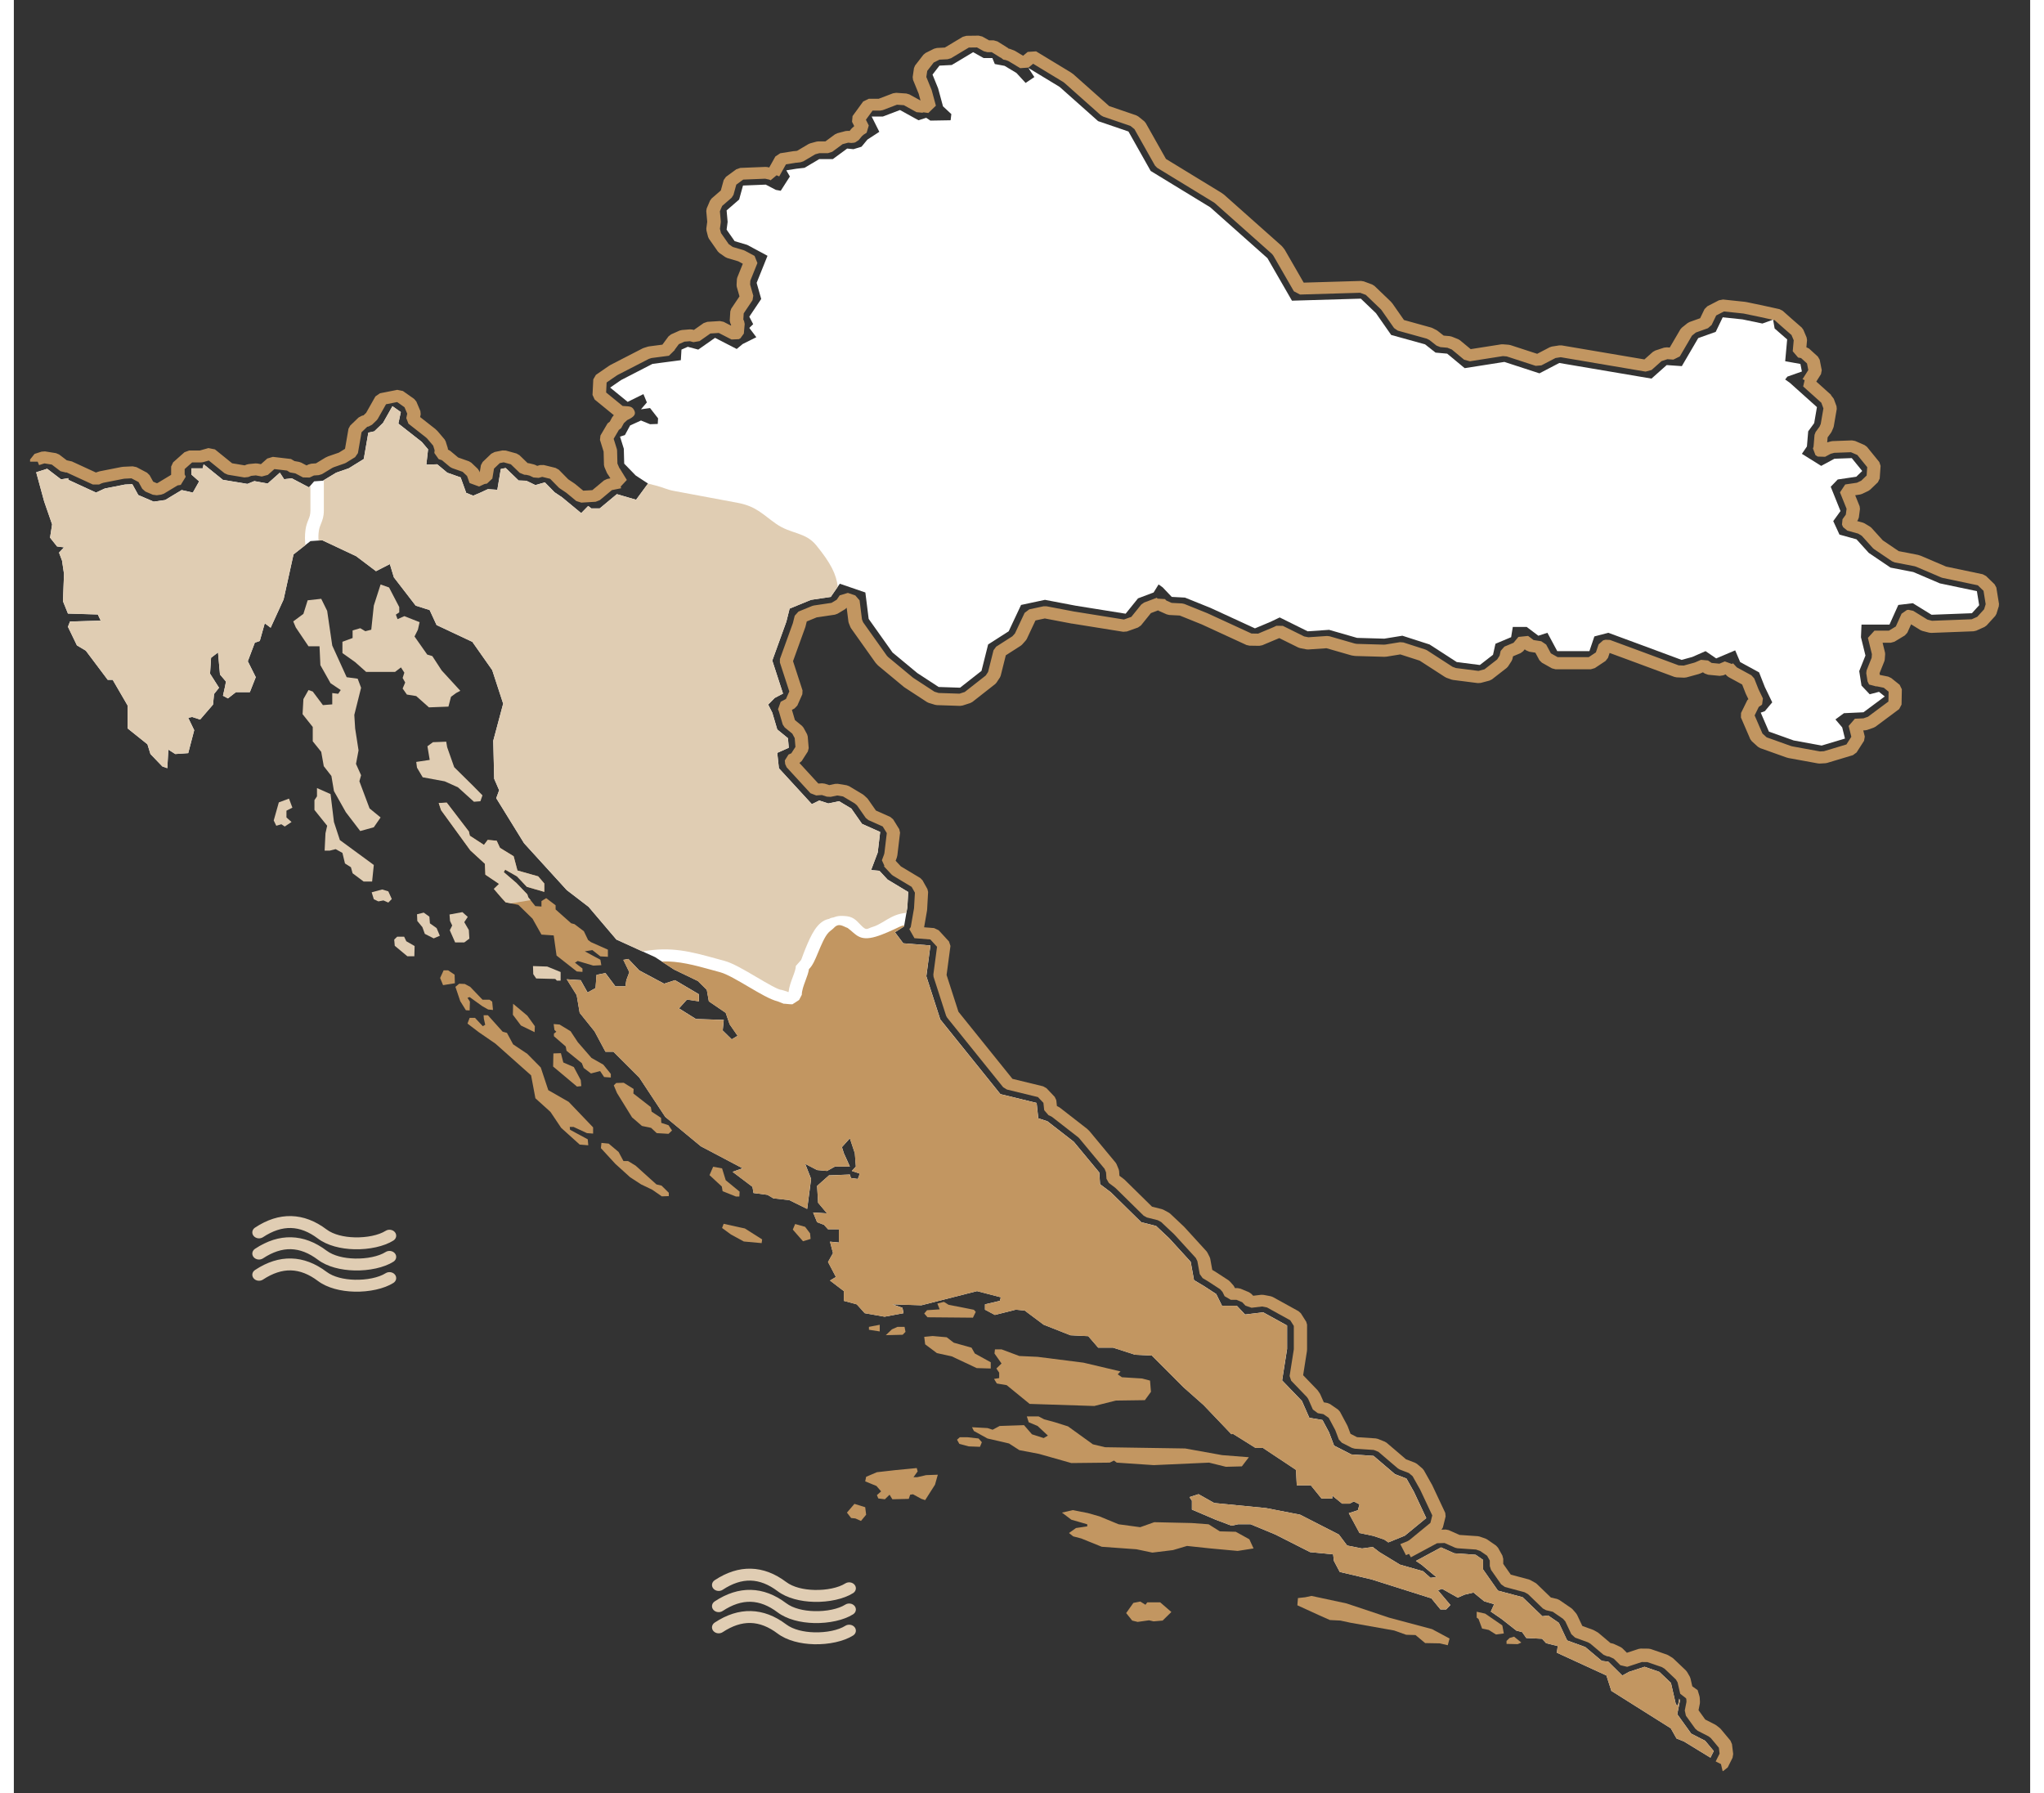 <?xml version="1.0" encoding="UTF-8"?>
<!DOCTYPE svg PUBLIC "-//W3C//DTD SVG 1.1//EN" "http://www.w3.org/Graphics/SVG/1.1/DTD/svg11.dtd">
<!-- Creator: CorelDRAW -->
<svg xmlns="http://www.w3.org/2000/svg" xml:space="preserve" width="171px" height="150px" style="shape-rendering:geometricPrecision; text-rendering:geometricPrecision; image-rendering:optimizeQuality; fill-rule:evenodd; clip-rule:evenodd"
viewBox="0 0 168.799 150.103"
 xmlns:xlink="http://www.w3.org/1999/xlink">
 <rect x="0" y="0" width="168.799" height="150.103" fill="#333333" stroke="none"/>
 <defs>
  <style type="text/css">
   <![CDATA[
    .str0 {stroke:#C29661;stroke-width:1.126;stroke-linejoin:bevel}
    .fil0 {fill:none}
    .fil4 {fill:#C29661}
    .fil3 {fill:#E0CDB3}
    .fil2 {fill:white}
    .fil1 {fill:#C29661;fill-rule:nonzero}
    .fil5 {fill:#E0CDB3;fill-rule:nonzero}
   ]]>
  </style>
 </defs>
 <g id="Vrstva_x0020_1">
  <rect class="fil0" y="1.7234e-005" width="168.799" height="150.103"/>
  <path class="fil0" d="M116.326 129.713l0.589 -0.241 0.028 -0.012 0.028 -0.016 0.184 -0.108 0.034 -0.02 0.021 -0.017 1.794 -1.472 0.099 -0.081 0.028 -0.114 0.173 -0.699 0.028 -0.115 -0.051 -0.11 -1.036 -2.205 -0.012 -0.023 -0.022 -0.039 -0.002 0 -0.62 -1.103 -0.034 -0.06 -0.052 -0.044 -0.349 -0.296 -0.056 -0.047 -0.068 -0.026 -0.781 -0.299 -1.642 -1.401 -0.052 -0.045 -0.068 -0.027 -0.434 -0.174 -0.069 -0.028 -0.071 -0.005 -1.613 -0.107 -0.846 -0.432 -0.281 -0.745 -0.007 -0.018 -0.03 -0.068 -0.011 -0.023 -0.554 -1.038 -0.043 -0.081 -0.081 -0.056 -0.503 -0.347 -0.08 -0.055 -0.098 -0.017 -0.492 -0.084 -0.394 -0.893 -0.014 -0.032 -0.017 -0.026 -0.121 -0.179 -0.016 -0.024 -0.025 -0.026 -1.326 -1.376 0.346 -2.189 0.003 -0.021 0.008 -0.086 0.002 -0.031 0 -1.965 0 -0.097 -0.055 -0.086 -0.336 -0.531 -0.052 -0.083 -0.094 -0.052 -1.999 -1.103 -0.064 -0.035 -0.07 -0.013 -0.462 -0.088 -0.07 -0.013 -0.074 0.009 -0.904 0.108 -0.294 -0.312 -0.059 -0.062 -0.086 -0.036 -0.539 -0.225 -0.088 -0.037 -0.09 0 -0.507 0 -0.185 -0.377 -0.023 -0.047 -0.033 -0.037 -0.228 -0.254 -0.035 -0.039 -0.046 -0.03 -1.036 -0.675 -0.015 -0.009 -0.025 -0.015 -0.418 -0.25 -0.199 -1.1 -0.009 -0.049 -0.022 -0.045 -0.149 -0.296 -0.023 -0.045 -0.035 -0.038 -1.794 -1.965 -0.007 -0.007 -0.033 -0.034 -0.013 -0.013 -1.102 -1.038 -0.037 -0.035 -0.052 -0.028 -0.322 -0.174 -0.052 -0.028 -0.052 -0.013 -0.932 -0.234 -2.333 -2.294 -0.013 -0.015 -0.066 -0.059 -0.026 -0.021 -0.53 -0.399 -0.037 -0.551 -0.004 -0.054 -0.021 -0.051 -0.138 -0.335 -0.021 -0.051 -0.037 -0.044 -2.137 -2.575 -0.009 -0.011 -0.02 -0.02 -0.102 -0.098 -0.019 -0.019 -0.012 -0.009 -2.21 -1.718 -0.032 -0.025 -0.031 -0.016 -0.223 -0.117 -0.031 -0.017 -0.04 -0.013 -0.092 -0.03 -0.071 -0.656 -0.013 -0.116 -0.085 -0.09 -0.514 -0.543 -0.085 -0.09 -0.126 -0.031 -2.643 -0.644 -4.692 -5.828 -1.051 -3.258 0.316 -2.375 0.021 -0.157 -0.113 -0.123 -0.638 -0.695 -0.112 -0.122 -0.178 -0.014 -1.387 -0.111 0.134 -0.193 0.047 -0.067 0.012 -0.072 0.277 -1.595 0.003 -0.031 0.006 -0.066 0 -0.009 0.073 -1.29 0.005 -0.096 -0.05 -0.089 -0.308 -0.548 -0.051 -0.09 -0.09 -0.054 -1.602 -0.962 -0.575 -0.619 -0.056 -0.06 -0.068 -0.032 0.184 -0.488 0.01 -0.026 0.003 -0.013 0.033 -0.134 0.003 -0.014 0.003 -0.027 0.204 -1.718 0.014 -0.116 -0.063 -0.102 -0.385 -0.621 -0.063 -0.101 -0.119 -0.053 -1.229 -0.546 -0.733 -1.049 -0.023 -0.033 -0.033 -0.03 -0.206 -0.188 -0.03 -0.027 -0.038 -0.023 -1.029 -0.616 -0.072 -0.043 -0.087 -0.014 -0.55 -0.09 -0.088 -0.014 -0.083 0.017 -0.575 0.12 -0.443 -0.144 -0.086 -0.028 -0.089 0.006 -0.509 0.034 -1.991 -2.168 -0.033 -0.308 0.274 -0.122 0.116 -0.052 0.062 -0.097 0.388 -0.602 0.064 -0.099 -0.009 -0.114 -0.066 -0.798 -0.006 -0.071 -0.035 -0.065 -0.225 -0.416 -0.035 -0.065 -0.059 -0.048 -0.656 -0.536 -0.331 -1.122 -0.01 -0.029 -0.038 -0.098 -0.008 -0.022 -0.005 -0.009 -0.036 -0.072 0.481 -0.252 0.125 -0.066 0.053 -0.119 0.316 -0.712 0.052 -0.117 -0.041 -0.125 -0.802 -2.468 1.07 -2.96 0.007 -0.021 0.016 -0.056 0.003 -0.013 0.155 -0.616 1.148 -0.471 1.507 -0.224 0.092 -0.014 0.075 -0.045 0.484 -0.291 0.075 -0.045 0.049 -0.071 0.27 -0.392 0.625 0.214 0.201 1.608 0.005 0.043 0.016 0.041 0.105 0.264 0.015 0.038 0.026 0.037 1.999 2.815 0.013 0.018 0.018 0.02 0.115 0.125 0.021 0.022 0.017 0.014 2.071 1.718 0.018 0.015 0.063 0.047 0.02 0.013 1.788 1.167 0.049 0.032 0.063 0.019 0.39 0.12 0.061 0.019 0.062 0.002 1.794 0.059 0.08 0.003 0.077 -0.025 0.489 -0.157 0.076 -0.024 0.061 -0.047 1.794 -1.408 0.05 -0.039 0.034 -0.052 0.22 -0.333 0.033 -0.05 0.015 -0.058 0.461 -1.838 1.375 -0.881 0.049 -0.032 0.035 -0.039 0.239 -0.267 0.036 -0.041 0.023 -0.049 0.816 -1.738 1.188 -0.255 2.311 0.441 0.024 0.005 0.013 0.001 0.022 0.002 7.98185e-005 -0.001 4.179 0.671 0.12 0.019 0.111 -0.04 0.696 -0.249 0.116 -0.042 0.071 -0.088 0.855 -1.061 1.007 -0.38 0.065 -0.025 0.025 -0.02 0.133 0.14 0.054 0.057 0.079 0.035 0.495 0.22 0.079 0.035 0.084 0.004 0.898 0.047 1.937 0.781 3.682 1.695 0.086 0.04 0.101 0.002 0.621 0.01 0.099 0.002 0.088 -0.037 1.313 -0.551 0.008 -0.003 0.033 -0.015 0.012 -0.006 0.219 -0.105 1.804 0.895 0.052 0.026 0.062 0.012 0.393 0.078 0.064 0.013 0.058 -0.004 1.581 -0.109 2.128 0.613 0.032 0.009 0.025 0.004 0.192 0.029 0.022 0.003 0.036 0.001 2.276 0.065 0.031 0.001 0.013 -0.001 0.146 -0.01 0.011 -0.001 0.032 -0.005 1.22 -0.198 1.838 0.592 2.153 1.393 0.04 0.026 0.051 0.018 0.314 0.113 0.048 0.017 0.05 0.006 1.933 0.246 0.092 0.012 0.088 -0.023 0.561 -0.149 0.086 -0.023 0.07 -0.055 1.102 -0.856 0.053 -0.041 0.034 -0.053 0.228 -0.35 0.036 -0.055 0.014 -0.061 0.094 -0.425 0.798 -0.335 0.095 -0.04 0.063 -0.076 0.396 -0.477 0.031 -0.038 0.485 0.366 0.087 0.066 0.113 0.018 0.682 0.108 0.411 0.766 0.052 0.097 0.105 0.059 0.635 0.357 0.104 0.059 0.12 0 1.174 0 1.517 0 0.14 0 0.113 -0.075 0.674 -0.447 0.111 -0.074 0.04 -0.12 0.24 -0.712 0.2 -0.052 2.464 0.909 3.305 1.226 0.067 0.025 0.077 0.003 0.476 0.02 0.072 0.003 0.07 -0.019 0.897 -0.246 0.031 -0.009 0.104 -0.037 0.031 -0.013 0.481 -0.211 0.334 0.229 0.095 0.065 0.118 0.011 0.731 0.071 0.119 0.012 0.107 -0.045 0.487 -0.206 0.008 0.02 0.044 0.047 0.291 0.313 0.044 0.047 0.062 0.034 1.241 0.676 0.349 0.888 0.003 0.009 0.017 0.039 0.007 0.015 0.365 0.756 -0.047 0.056 -0.045 0.016 -0.161 0.058 -0.069 0.14 -0.393 0.802 -0.068 0.14 0.062 0.143 0.686 1.589 0.032 0.074 0.06 0.055 0.393 0.357 0.061 0.056 0.082 0.029 2.071 0.739 0.018 0.007 0.02 0.005 0.121 0.032 0.035 0.007 2.342 0.428 0.056 0.01 0.053 -0.003 0.363 -0.02 0.055 -0.003 0.054 -0.016 1.953 -0.587 0.153 -0.046 0.079 -0.124 0.465 -0.726 0.081 -0.126 -0.034 -0.14 -0.231 -0.932 -0.005 -0.019 0.743 -0.035 0.069 -0.003 0.063 -0.022 0.415 -0.144 0.064 -0.022 0.053 -0.039 1.781 -1.325 0.147 -0.109 0.004 -0.173 0.019 -0.941 0.003 -0.169 -0.142 -0.114 -0.482 -0.387 -0.083 -0.066 -0.106 -0.022 -0.668 -0.137 -0.107 -0.022 -0.106 0.028 -0.074 0.019 -0.006 -0.007 -0.108 -0.685 0.43 -1.075 0.019 -0.048 0.004 -0.053 0.025 -0.34 0.004 -0.053 -0.012 -0.05 -0.339 -1.379 1.251 0 0.127 0 0.109 -0.066 0.652 -0.394 0.108 -0.065 0.047 -0.105 0.496 -1.103 0.133 -0.016 1.213 0.748 0.055 0.034 0.067 0.017 0.426 0.11 0.067 0.017 0.067 -0.003 3.378 -0.129 0.091 -0.003 0.081 -0.036 0.52 -0.232 0.083 -0.037 0.057 -0.062 0.607 -0.669 0.054 -0.059 0.024 -0.077 0.148 -0.479 0.024 -0.076 -0.012 -0.075 -0.191 -1.179 -0.018 -0.113 -0.089 -0.086 -0.536 -0.521 -0.089 -0.087 -0.125 -0.026 -2.992 -0.628 -2.102 -0.898 -0.032 -0.014 -0.007 -0.002 -0.154 -0.049 -0.024 -0.008 -0.029 -0.006 -1.671 -0.324 -1.499 -1.014 -0.949 -1.049 -0.038 -0.042 -0.054 -0.033 -0.341 -0.205 -0.053 -0.032 -0.059 -0.016 -0.919 -0.253 -0.097 -0.211 0.293 -0.405 0.053 -0.073 0.011 -0.087 0.072 -0.548 0.011 -0.087 -0.033 -0.082 -0.564 -1.403 1.003 -0.148 0.068 -0.01 0.062 -0.03 0.401 -0.191 0.064 -0.031 0.046 -0.044 0.501 -0.481 0.103 -0.099 0.009 -0.135 0.055 -0.79 0.009 -0.132 -0.088 -0.109 -0.877 -1.079 -0.064 -0.078 -0.093 -0.04 -0.597 -0.259 -0.094 -0.041 -0.108 0.004 -1.451 0.053 -0.053 0.002 -0.053 0.014 -0.335 0.091 -0.05 0.014 -0.046 0.025 -0.48 0.259 -0.194 -0.121 0.055 -0.153 0.016 -0.045 0.004 -0.043 0.084 -1.011 0.342 -0.468 0.024 -0.033 0.016 -0.036 0.107 -0.247 0.018 -0.042 0.006 -0.037 0.231 -1.343 0.015 -0.088 -0.032 -0.085 -0.198 -0.533 -0.107 -0.082 0.004 -0.064 -1.542 -1.383 0.04 -0.014 0.073 -0.115 0.435 -0.687 0.074 -0.117 -0.026 -0.131 -0.125 -0.633 -0.023 -0.114 -0.093 -0.084 -0.555 -0.504 -0.089 -0.081 -0.128 -0.023 -0.292 -0.052 0.085 -0.944 0.007 -0.081 -0.034 -0.08 -0.209 -0.494 -0.033 -0.077 -0.066 -0.058 -0.785 -0.685 -0.754 -0.67 -1.411 -0.311 -1.315 -0.274 -0.021 -0.003 -0.077 -0.012 -0.025 -0.004 -1.662 -0.176 -0.139 -0.015 -0.122 0.063 -0.729 0.377 -0.121 0.063 -0.055 0.115 -0.403 0.838 -1.032 0.368 -0.071 0.025 -0.055 0.044 -0.363 0.291 -0.058 0.046 -0.035 0.059 -1.029 1.759 -0.528 -0.037 -0.091 -0.006 -0.086 0.028 -0.55 0.181 -0.089 0.029 -0.064 0.057 -0.854 0.759 -7.134 -1.209 -0.077 -0.013 -0.073 0.011 -0.484 0.076 -0.072 0.011 -0.068 0.036 -1.203 0.628 -2.44 -0.795 -0.048 -0.016 -0.059 -0.005 -0.363 -0.029 -0.061 -0.005 -0.05 0.008 -2.776 0.436 -1.054 -0.874 -0.051 -0.042 -0.063 -0.025 -0.41 -0.164 -0.061 -0.024 -0.071 -0.006 -0.614 -0.055 -0.606 -0.478 -0.034 -0.027 -0.037 -0.019 -0.256 -0.13 -0.041 -0.021 -0.042 -0.012 -2.437 -0.675 -1.053 -1.508 -0.008 -0.012 -0.016 -0.019 -0.083 -0.095 -0.014 -0.016 -0.011 -0.011 -1.266 -1.214 -0.062 -0.06 -0.084 -0.031 -0.536 -0.198 -0.083 -0.031 -0.092 0.003 -5.057 0.149 -1.726 -2.995 -0.017 -0.029 -0.013 -0.016 -0.126 -0.159 -0.024 -0.03 -0.022 -0.02 -4.789 -4.258 -0.007 -0.006 -0.026 -0.019 -0.102 -0.073 -0.028 -0.019 -4.75 -2.899 -1.728 -3.067 -0.036 -0.063 -0.059 -0.047 -0.377 -0.303 -0.058 -0.046 -0.074 -0.025 -2.304 -0.787 -3.066 -2.726 -0.007 -0.006 -0.026 -0.019 -0.102 -0.073 -0.028 -0.019 -2.612 -1.584 -0.279 -0.169 -0.246 0.204 -0.467 0.388 -0.008 -0.005 -0.996 -0.598 -0.033 -0.02 -0.041 -0.015 -0.25 -0.093 -0.034 -0.013 -0.042 -0.008 -0.206 -0.038 -0.035 -0.086 -0.108 -0.068 -0.66 -0.413 -0.11 -0.069 -0.132 0 -0.413 0 -0.598 -0.336 -0.105 -0.059 -0.125 0.002 -0.767 0.01 -0.128 0.002 -0.103 0.061 -1.527 0.915 -0.715 0.037 -0.099 0.005 -0.084 0.042 -0.539 0.269 -0.084 0.042 -0.056 0.072 -0.581 0.751 -0.058 0.075 -0.013 0.091 -0.082 0.567 -0.013 0.09 0.034 0.085 0.449 1.101 0.346 1.277 -0.439 -0.06 -0.105 -0.014 -0.101 0.032 -0.137 0.044 -1.087 -0.601 -0.088 -0.049 -0.103 -0.007 -0.646 -0.044 -0.101 -0.007 -0.095 0.036 -1.216 0.463 -0.713 0 -0.228 0 -0.125 0.172 -0.641 0.88 -0.124 0.171 0.093 0.186 0.271 0.542 -0.267 0.174 -0.031 0.02 -0.019 0.016 -0.151 0.134 -0.018 0.016 -0.023 0.028 -0.284 0.343 -0.106 0.032 -0.276 -0.028 -0.085 -0.008 -0.082 0.022 -0.525 0.139 -0.083 0.022 -0.066 0.048 -0.888 0.655 -0.737 0 -0.057 0 -0.065 0.018 -0.388 0.105 -0.062 0.017 -0.048 0.028 -1.014 0.601 -0.386 0.044 -7.98185e-005 -0.001 -0.033 0.002 -0.022 0.002 -0.018 0.003 -0.851 0.135 -0.21 0.033 -0.095 0.171 -0.503 0.9 -0.094 0.167 0.066 0.116 -0.125 -0.065 -0.055 -0.029 -0.055 -0.012 -0.385 -0.086 -0.058 -0.013 -0.063 0.003 -1.906 0.076 -0.141 0.006 -0.109 0.079 -0.652 0.477 -0.108 0.079 -0.034 0.122 -0.246 0.891 -0.819 0.709 -0.067 0.058 -0.033 0.078 -0.212 0.496 -0.034 0.079 0.007 0.082 0.077 0.867 -0.073 0.554 -0.008 0.061 0.016 0.064 0.102 0.401 0.016 0.063 0.037 0.053 0.673 0.962 0.038 0.055 0.061 0.042 0.377 0.262 0.057 0.039 0.07 0.021 0.912 0.27 0.821 0.441 -0.601 1.495 -0.02 0.05 -0.003 0.059 -0.019 0.362 -0.003 0.057 0.015 0.051 0.27 0.952 -0.756 1.126 -0.054 0.08 -0.006 0.092 -0.036 0.579 -0.006 0.091 0.044 0.085 0.079 0.153 -0.062 0.689 -0.01 0.114 -0.09 0.045 -0.02 0.01 -0.023 0.015 -0.054 0.035 -1.106 -0.568 -0.112 -0.058 -0.127 0.008 -0.786 0.049 -0.131 0.008 -0.101 0.071 -0.947 0.664 -0.319 -0.085 -0.075 -0.02 -0.084 0.007 -0.514 0.042 -0.079 0.006 -0.071 0.032 -0.528 0.235 -0.104 0.046 -0.061 0.083 -0.388 0.526 -0.062 0.083 -0.006 0.103 -0.004 0.066 -1.465 0.192 -0.036 0.005 -0.041 0.013 -0.25 0.078 -0.04 0.013 -0.033 0.017 -2.632 1.355 -0.025 0.015 -0.077 0.046 -0.021 0.013 -0.91 0.628 -0.155 0.107 -0.009 0.173 -0.047 0.954 -0.009 0.174 0.144 0.117 1.465 1.196 0.101 0.083 0.137 0.014c0.525,0.055 0.829,-0.026 0.213,0.256l-0.06 0.028 -0.049 0.044 -0.311 0.284 -0.048 0.044 -0.03 0.055 -0.234 0.433 -0.13 0.041 -0.077 0.131 -0.443 0.756 -0.076 0.13 0.045 0.143 0.28 0.898 0.03 1.123 0.002 0.065 0.026 0.061 0.17 0.394 0.026 0.061 0.048 0.049 0.583 0.947 -0.109 -0.032 -0.114 0.023 -0.696 0.139 -0.11 0.022 -0.085 0.07 -1.041 0.866 -0.161 0.009 -0.99 0.059 -0.05 0.003 -0.825 -0.683 -0.021 -0.016 -0.058 -0.042 -0.013 -0.009 -0.516 -0.345 -0.744 -0.757 -0.083 -0.084 -0.122 -0.03 -0.745 -0.183 -0.123 -0.03 -0.12 0.035 -0.334 0.097 -0.336 -0.161 -0.044 -0.021 -0.047 -0.011 -0.305 -0.073 -0.041 -0.01 -0.051 -0.002 -0.178 -0.006 -0.767 -0.74 -0.077 -0.074 -0.108 -0.03 -0.671 -0.186 -0.107 -0.03 -0.111 0.022 -0.409 0.082 -0.128 0.026 -0.088 0.084 -0.542 0.518 -0.09 0.086 -0.019 0.115 -0.145 0.87 -0.232 0.042 -0.062 0.011 -0.049 0.022 -0.47 0.217 -0.224 -0.62 -0.029 -0.081 -0.065 -0.062 -0.41 -0.389 -0.063 -0.06 -0.089 -0.031 -0.912 -0.322 -0.691 -0.576 -0.061 -0.051 -0.081 -0.027 -0.304 -0.101 0.028 -0.245 0.008 -0.069 -0.021 -0.067 -0.138 -0.438 -0.022 -0.071 -0.047 -0.055 -0.528 -0.622 -0.006 -0.006 -0.026 -0.024 -0.096 -0.091 -0.018 -0.017 -0.009 -0.007 -1.48 -1.161 0.086 -0.406 0.022 -0.103 -0.042 -0.098 -0.256 -0.604 -0.041 -0.096 -0.093 -0.066 -0.699 -0.493 -0.157 -0.11 -0.195 0.039 -1.061 0.21 -0.195 0.039 -0.09 0.159 -0.721 1.276 -0.391 0.376 -0.163 0.035 -0.127 0.027 -0.086 0.083 -0.533 0.514 -0.087 0.084 -0.02 0.114 -0.309 1.784 -0.764 0.473 -0.911 0.316 -0.027 0.009 -0.017 0.008 -0.14 0.066 -0.014 0.007 -0.025 0.015 -0.865 0.523 -0.441 0.032 -0.088 0.006 -0.079 0.038 -0.384 0.184 -0.663 -0.349 -0.058 -0.031 -0.074 -0.013 -0.448 -0.081 -0.029 -0.005 -0.091 -0.139 -0.206 -0.024 -1.105 -0.13 -0.207 -0.024 -0.146 0.13 -0.596 0.53 -0.521 -0.096 -0.065 -0.012 -0.063 0.006 -0.429 0.042 -0.069 0.007 -0.06 0.024 -0.264 0.107 -1.384 -0.23 -1.375 -1.113 -0.18 -0.146 -0.231 0.065 -0.565 0.159 -0.804 0 -0.175 0 -0.124 0.11 -0.704 0.626 -0.124 0.11 0 0.155 0 0.522 0 0.075 0.033 0.07 0.104 0.219 -0.296 0.047 -0.088 0.014 -0.074 0.045 -1.171 0.707 -0.367 0.051 -0.626 -0.268 -0.329 -0.596 -0.056 -0.102 -0.107 -0.056 -0.665 -0.35 -0.109 -0.057 -0.127 0.006 -0.613 0.029 -0.023 0.001 -0.015 0.002 -0.115 0.015 -0.031 0.006 -1.695 0.334 -0.031 0.006 -0.022 0.007 -0.173 0.056 -0.023 0.007 -0.028 0.013 -0.213 0.099 -1.801 -0.83 -0.374 -0.172 -0.009 0.016 -0.002 -0.002 -0.15 -0.107 -0.188 0.031 -0.08 0.013 -0.755 -0.576 -0.085 -0.065 -0.114 -0.019 -0.693 -0.112 -0.11 -0.018 -0.106 0.034 -0.485 0.155 0 0.183"/>
  <path class="fil1" d="M116.093 129.259l0.58 -0.237 0.163 -0.095 1.755 -1.44 0.154 -0.623 -1.016 -2.162 -0.021 -0.038 0 -0 -0.609 -1.082 -0.313 -0.265 -0.758 -0.291 -0.167 -0.1 -1.625 -1.386 -0.389 -0.155 -1.589 -0.105 -0.238 -0.067 -0.846 -0.432 -0.253 -0.274 -0.278 -0.739 -0.029 -0.065 -0.537 -1.006 -0.45 -0.31 -0.46 -0.078 -0.418 -0.309 -0.389 -0.883 -0.11 -0.162 -1.318 -1.368 -0.13 -0.393 0.345 -2.183 0.008 -0.079 0 -1.928 -0.3 -0.474 -1.946 -1.074 -0.415 -0.079 -0.879 0.105 -0.506 -0.174 -0.275 -0.291 -0.481 -0.201 -0.477 0 -0.515 -0.301 -0.178 -0.361 -0.205 -0.229 -1 -0.652 -0 0.001 -0.015 -0.009 0 -0.002 -0.004 -0.003 -0.021 -0.012 -0.418 -0.25 -0.242 -0.337 -0.196 -1.084 -0.134 -0.266 -1.78 -1.949 -7.98185e-005 7.98185e-005 -0.004 -0.004 -0.001 -0.001 -0.002 -0.003 -0.024 -0.025 -1.087 -1.024 -0.287 -0.155 -0.915 -0.229 -0.264 -0.147 -2.328 -2.289 -0 0 -0.065 -0.058 -0.522 -0.393 -0.198 -0.352 -0.036 -0.533 -0.124 -0.301 -2.113 -2.546 -0.004 -0.004 0 -0 -0.005 -0.006 -0.089 -0.086 -0.007 -0.006 -0.001 0 -0.003 -0.003 -2.183 -1.698 -0.202 -0.106 -0.078 -0.026 -0.367 -0.423 -0.067 -0.617 -0.458 -0.483 -2.601 -0.633 -0.31 -0.19 -4.692 -5.828 -0.084 -0.155 -1.051 -3.258 -0.018 -0.196 0.309 -2.323 -0.563 -0.613 -1.328 -0.106 -0.429 -0.759 0.119 -0.17 0.273 -1.569 0.003 -0.031 0 -0 0 -0.003 0.002 -0.023 0 0 0.071 -1.255 -0.274 -0.488 -1.572 -0.944 -0.119 -0.098 -0.575 -0.619 -0.056 -0.06 0.045 -0.033 -0.213 -0.474 0.18 -0.479 0.031 -0.126 0.199 -1.67 -0.343 -0.553 -1.189 -0.529 -0.227 -0.182 -0.725 -1.038 -0.185 -0.169 -0.993 -0.594 -0.492 -0.081 -0.547 0.115 -0.319 -0.018 -0.414 -0.134 -0.48 0.032 -0.477 -0.184 -1.991 -2.168 -0.123 -0.268 -0.033 -0.308 0.308 -0.493 0.236 -0.105 0.346 -0.536 -0.061 -0.736 -0.202 -0.373 -0.636 -0.52 -0.163 -0.243 -0.326 -1.105 -0.001 0 -0.01 -0.029 0 -7.98185e-005 -0.027 -0.069 -0.035 -0.069 0.227 -0.636 0.439 -0.23 0.281 -0.633 -0.788 -2.426 0.004 -0.292 1.063 -2.943 -0 -7.98185e-005 0.007 -0.021 0.001 0 0.01 -0.034 0.003 -0.01 0 7.98185e-005 0.001 -0.002 0.154 -0.612 0.312 -0.346 1.148 -0.471 0.143 -0.039 1.476 -0.22 0.434 -0.261 0.253 -0.368 0.682 -0.205 0.625 0.214 0.356 0.411 0.2 1.594 0.094 0.238 1.986 2.797 0.102 0.11 2.061 1.71 7.98185e-005 -7.98185e-005 0.003 0.003 0.057 0.042 1.766 1.153 0.349 0.107 1.747 0.057 0.438 -0.14 1.758 -1.379 0.197 -0.298 0.456 -1.819 0.22 -0.297 1.359 -0.87 0.215 -0.24 0.809 -1.722 0.389 -0.293 1.188 -0.255 0.246 -0.004 2.304 0.439 0.017 0.002 -0 0.001 0.016 0.003 -0.003 0.013 0.018 -0.012 4.139 0.664 0.62 -0.222 0.832 -1.032 0.24 -0.168 1.007 -0.38 0.065 -0.025 0.037 0.078 0.635 0.039 0.115 0.121 0.442 0.197 0.87 0.046 0.198 0.043 1.937 0.781 0.026 0.012 3.654 1.682 0.555 0.009 1.281 -0.538 -7.98185e-005 -0 0.033 -0.015 7.98185e-005 0 0.215 -0.103 0.539 0.004 1.787 0.886 0.351 0.07 1.562 -0.107 0.213 0.024 2.117 0.61 0.176 0.027 2.254 0.064 0.137 -0.009 1.21 -0.196 0.29 0.022 1.838 0.592 0.139 0.065 2.14 1.384 0.28 0.101 1.886 0.24 0.503 -0.134 1.06 -0.824 0.205 -0.314 0.09 -0.405 0.312 -0.356 0.766 -0.322 0.375 -0.452 0.031 -0.038 0.814 -0.084 0.456 0.345 0.645 0.102 0.411 0.278 0.394 0.734 0.565 0.318 1.134 0 1.47 0 0.599 -0.398 0.227 -0.672 0.381 -0.336 0.2 -0.052 0.374 0.018 2.464 0.909 3.283 1.218 0.426 0.018 0.865 -0.238 0.005 -0.002 -0 -0.001 0.012 -0.003 0.084 -0.029 0.001 -0 0 7.98185e-005 0.472 -0.207 0.592 0.053 0.303 0.207 0.652 0.063 0.451 -0.191 0.597 0.216 0.085 -0.063 0.044 0.047 0.002 0 0.277 0.297 1.22 0.664 0.238 0.262 0.348 0.885 0.002 0.004 0.004 0.007 0.003 0.009 -0 0 0.007 0.016 0.364 0.755 -0.066 0.495 -0.047 0.056 -0.232 0.157 -0.349 0.713 0.655 1.517 0.353 0.32 2.038 0.727 0.086 0.023 7.98185e-005 -0 0.035 0.007 -0 0.001 2.306 0.422 0.327 -0.018 1.884 -0.566 0.411 -0.643 -0.219 -0.886 0 -0.002 -0.005 -0.019 0.521 -0.604 0.72 -0.034 0.373 -0.13 1.715 -1.276 0.017 -0.827 -0.407 -0.327 -0.597 -0.122 -0.038 0.01 -0.59 -0.158 -0.006 -0.007 -0.125 -0.252 -0.108 -0.685 0.026 -0.235 0.424 -1.059 0.022 -0.304 -0.335 -1.363 0.55 -0.606 1.209 0 0.579 -0.35 0.48 -1.068 0.447 -0.309 0.133 -0.016 0.394 0.084 1.194 0.736 0.382 0.098 3.325 -0.127 0.465 -0.208 0.57 -0.628 0.132 -0.428 -0.181 -1.117 -0.477 -0.463 -2.951 -0.62 -0.114 -0.037 -2.092 -0.894 -0.144 -0.046 -1.661 -0.322 -0.22 -0.092 -1.499 -1.014 -0.099 -0.084 -0.937 -1.035 -0.305 -0.184 -0.9 -0.248 -0.354 -0.29 -0.097 -0.211 0.046 -0.458 0.275 -0.38 0.064 -0.49 -0.553 -1.376 0.44 -0.661 0.981 -0.145 0.359 -0.171 0.452 -0.433 0.049 -0.701 -0.827 -1.017 -0.535 -0.232 -1.397 0.051 -0.301 0.081 -0.465 0.251 -0.614 -0.018 -0.194 -0.121 -0.211 -0.561 0.05 -0.138 0.083 -0.997 0.09 -0.237 0.334 -0.458 0.096 -0.22 0.224 -1.302 -0.167 -0.45 -0.015 -0.031 -1.514 -1.357 0.123 -0.523 -0.175 -0.087 0.073 -0.115 0.41 -0.648 -0.109 -0.552 -0.495 -0.449 -0.249 -0.045 -0.451 -0.528 0.083 -0.917 -0.187 -0.442 -0.763 -0.666 -0.002 -0.002 -0.644 -0.572 -1.253 -0.276 -0 0 -1.29 -0.269 -0.003 -0 -0.004 -0.001 -0.018 -0.004 0 -0 -0.062 -0.01 0 7.98185e-005 -0.013 -0.001 -0.006 0 -0.009 -0.002 -1.588 -0.168 -0.648 0.335 -0.385 0.8 -0.308 0.268 -1.009 0.36 -0.326 0.261 -1.017 1.739 -0.541 0.268 -0.498 -0.035 -0.492 0.162 -0.832 0.74 -0.501 0.137 -7.109 -1.205 -0.435 0.068 -1.181 0.616 -0.477 0.039 -2.424 -0.789 -0.323 -0.026 -2.759 0.433 -0.48 -0.127 -1.037 -0.859 -0.369 -0.148 -0.59 -0.053 -0.317 -0.123 -0.595 -0.469 -0.229 -0.116 -2.423 -0.671 -0.31 -0.213 -1.051 -1.506 -0.071 -0.082 -1.243 -1.191 -0.48 -0.177 -5.026 0.148 -0.517 -0.272 -1.72 -2.985 -0.114 -0.144 -4.779 -4.249 0 7.98185e-005 -0 -0 -0.079 -0.057 -0 0 -0.015 -0.01 -4.738 -2.892 -0.185 -0.19 -1.716 -3.047 -0.338 -0.272 -2.279 -0.779 -0.198 -0.112 -3.064 -2.724 -7.98185e-005 0 -0 -0 -0.079 -0.057 -0 0 -0.015 -0.01 -2.509 -1.521 -0.385 0.32 -0.695 0.049 -0.008 -0.005 -0.002 0 -0.985 -0.592 -0.225 -0.083 -0.192 -0.036 -0.234 -0.18 -0.011 0.013 -0.108 -0.068 -0.623 -0.39 -0.369 0 -0.299 -0.078 -0.564 -0.316 -0.683 0.009 -1.493 0.895 -0.284 0.084 -0.682 0.035 -0.483 0.241 -0.543 0.702 -0.074 0.507 0.437 1.073 0.018 0.053 0.346 1.277 -0.631 0.612 -0.404 -0.055 -0.103 0.033 -0.486 -0.047 -1.058 -0.584 -0.578 -0.039 -1.184 0.451 -0.22 0.041 -0.637 0 -0.558 0.766 0.24 0.48 -0.18 0.606 -0.257 0.168 -0.139 0.123 -0.276 0.334 -0.271 0.178 -0.106 0.032 -0.244 0.023 -0.248 -0.025 -0.471 0.125 -0.866 0.639 -0.359 0.115 -0.718 0 -0.346 0.094 -0.998 0.591 -0.24 0.078 -0.386 0.044 -0.029 -0.02 0.002 0.023 -0.026 0.002 -0.775 0.123 -0.471 0.843 -0.094 0.168 -0.219 -0.096 -0.502 0.421 -0.107 -0.056 -0.347 -0.077 -1.839 0.074 -0.579 0.424 -0.234 0.851 -0.154 0.241 -0.796 0.69 -0.189 0.444 0.075 0.84 -0.002 0.096 -0.07 0.534 0.091 0.358 0.648 0.927 0.337 0.234 0.888 0.263 0.114 0.045 0.821 0.441 0.24 0.597 -0.594 1.478 -0.017 0.323 0.265 0.935 -0.064 0.378 -0.738 1.099 -0.032 0.519 0.064 0.124 0.051 0.246 -0.062 0.689 -0.01 0.114 -0.286 0.397 -0.084 0.042 -0.046 0.03 -0.614 0.029 -1.068 -0.549 -0.7 0.044 -0.913 0.64 -0.508 0.086 -0.294 -0.079 -0.46 0.037 -0.469 0.209 -0.347 0.47 -0.002 0.031 -0.077 0.075 -0.003 0.004 -0.001 -0 -0.399 0.39 -1.452 0.19 -0.223 0.07 -2.612 1.345 -0.003 0.002 -7.98185e-005 -7.98185e-005 -0.005 0.003 -0.064 0.038 -0.002 0.001 0 0 -0.008 0.005 -0.848 0.584 -0.041 0.838 1.382 1.129c0.097,0.009 0.178,0.013 0.246,0.016l0 7.98185e-005c0.325,0.016 0.539,0.028 0.699,0.303 0.21,0.364 0.041,0.585 -0.562,0.864l-0.279 0.254 -0.225 0.415 -0.2 0.159 -0.015 0.025 0.002 0.001 -0.417 0.712 0.266 0.851 0.02 0.121 0.029 1.101 0.157 0.363 0.048 0.062 0.583 0.947 -0.514 0.551 0.036 0.143 -0.114 0.023 -0.659 0.132 -1.012 0.842 -0.348 0.135 -0.159 0.009 0 0 -0.99 0.059 -0.05 0.003 -0.42 -0.133 -0.817 -0.676 -0.01 -0.008 0 -0 -0.031 -0.022 -0.001 0.001 -0.013 -0.009 0 -0.002 -0.004 -0.003 -0.512 -0.343 -0.086 -0.07 -0.716 -0.729 -0.664 -0.163 -0.294 0.085 -0.44 -0.035 -0.321 -0.154 -0.276 -0.066 -0.161 -0.006 -0.392 -0.16 -0.741 -0.715 -0.6 -0.166 -0.329 0.066 -0.482 0.462 -0.139 0.832 -0.444 0.417 -0.212 0.039 -0.454 0.21 -0.794 -0.291 -0.214 -0.593 -0.367 -0.348 -0.883 -0.311 -0.178 -0.1 -0.67 -0.559 -0.277 -0.092 -0.363 -0.517 0.025 -0.222 -0.123 -0.392 -0.501 -0.59 -0.003 -0.002 0 -0 -0.006 -0.007 -0.071 -0.066 -7.98185e-005 7.98185e-005 -0.009 -0.007 0 -0.002 -0.003 -0.003 -0.007 -0.006 -0.001 0 -0.005 -0.005 -1.464 -1.149 -0.18 -0.466 0.079 -0.372 -0.228 -0.539 -0.616 -0.434 -0.931 0.185 -0.691 1.223 -0.09 0.115 -0.391 0.376 -0.282 0.147 -0.121 0.026 -0.475 0.458 -0.302 1.746 -0.235 0.337 -0.764 0.473 -0.119 0.055 -0.901 0.313 -0.115 0.054 -0.006 0.004 -0 -0.001 -0.008 0.004 -0.856 0.518 -0.271 0.086 -0.411 0.03 -0.358 0.171 -0.552 -0.01 -0.644 -0.339 -0.424 -0.076 -0.029 -0.005 -0.245 -0.155 -0.015 -0.002 -1.039 -0.122 -0.547 0.487 -0.508 0.135 -0.499 -0.092 -0.384 0.037 -0.244 0.099 -0.332 0.035 -1.384 -0.23 -0.277 -0.121 -1.315 -1.064 -0.488 0.137 -0.169 0.023 -0.745 0 -0.621 0.553 0 0.445 0.093 0.196 -0.42 0.685 -0.266 0.043 -1.146 0.693 -0.229 0.08 -0.367 0.051 -0.33 -0.043 -0.626 -0.268 -0.26 -0.231 -0.31 -0.562 -0.593 -0.312 -0.563 0.027 -0.101 0.013 -0.007 0.001 -7.98185e-005 -0 -0.003 0 -1.676 0.33 -0.144 0.047 -0.005 0.002 -0 -0.001 -0.009 0.003 -0.204 0.095 -0.517 0.002 -1.801 -0.83 -0.374 -0.172 0.009 -0.015 -0.08 0.013 -0.466 -0.112 -0.727 -0.554 -0.618 -0.1 -0.45 0.144 -0.115 -0.286 -0.637 0 0 -0.183 0.374 -0.47 0.485 -0.155 0.106 -0.034 0.288 -0.021 0.11 0.018 0.693 0.112 0.002 0 0.114 0.019 0.264 0.112 0.085 0.065 0.552 0.421 0.004 -0.001 0.451 0.102 0.058 0.041 0.011 -0.003 0.374 0.172 1.543 0.711 0.048 -0.019 0.023 -0.008 0.002 0 0.173 -0.056 0.022 -0.007 0.07 -0.018 0.031 -0.006 1.695 -0.334 0.007 -0.002 0.031 -0.006 0.035 -0.006 0.115 -0.015 0.002 0 0.015 -0.002 0.046 -0.004 0.023 -0.001 0.002 0 0.613 -0.029 0.127 -0.006 0.315 0.068 0.109 0.057 0.665 0.35 0.107 0.056 0.218 0.211 0.056 0.102 0.242 0.439 0.296 0.127 0.069 -0.01 1.067 -0.645 0.072 -0.044 0 -0.014 0 -0.522 0 -0.155 0.165 -0.354 0.124 -0.11 0.704 -0.626 0.124 -0.11 0.398 -0.147 0.175 0 0.718 0 0.481 -0.135 0.231 -0.065 0.548 0.108 0.18 0.146 1.258 1.018 1.05 0.174 0.105 -0.043 0.06 -0.024 0.172 -0.041 0.069 -0.007 0.429 -0.042 0.063 -0.006 0.172 0.008 0.065 0.012 0.226 0.042 0.383 -0.34 0.146 -0.13 0.469 -0.141 0.207 0.024 1.105 0.13 0.206 0.024 0.295 0.175 0.31 0.056 0.074 0.013 0.176 0.059 0.058 0.031 0.39 0.205 0.104 -0.05 0.079 -0.038 0.222 -0.059 0.088 -0.006 0.295 -0.021 0.74 -0.448 0 -0.002 0.025 -0.015 0.051 -0.025 0.014 -0.007 0.002 -0.002 0.14 -0.066 0.017 -0.008 0.057 -0.023 0.027 -0.009 0.002 0 0.842 -0.292 0.516 -0.319 0.272 -1.57 0.02 -0.114 0.143 -0.264 0.087 -0.084 0.533 -0.513 0.002 0 0.086 -0.083 0.282 -0.147 0.124 -0.027 0.22 -0.212 0.685 -1.213 0.09 -0.159 0.381 -0.264 0.195 -0.039 1.061 -0.21 0.195 -0.039 0.469 0.096 0.157 0.11 0.699 0.493 0.093 0.066 0.178 0.215 0.041 0.096 0.256 0.604 0.042 0.098 0.026 0.268 -0.022 0.103 -0.027 0.129 1.24 0.972 0.001 -0.001 0.009 0.007 0.037 0.033 0.018 0.017 -0.001 0.001 0.095 0.09 0.002 0 0.026 0.024 0.037 0.041 0.006 0.006 0.002 0 0.528 0.622 0.047 0.055 0.092 0.168 0.022 0.071 0.138 0.438 0.021 0.067 0.011 0.112 0.182 0.1 0.061 0.051 0.614 0.512 0.811 0.286 0.089 0.031 0.202 0.121 0.063 0.06 0.41 0.389 0.065 0.062 0.125 0.19 0.029 0.081 0.009 0.026 0.081 -0.489 0.019 -0.115 0.145 -0.268 0.09 -0.086 0.542 -0.518 0.088 -0.084 0.288 -0.147 0.128 -0.026 0.409 -0.082 0.111 -0.022 0.29 0.01 0.107 0.03 0.671 0.186 0.108 0.03 0.246 0.139 0.077 0.074 0.61 0.589 0.118 0.015 0.041 0.01 0.305 0.073 0.047 0.011 0.121 0.043 0.044 0.021 0.125 0.06 0.106 -0.03 0.002 0 0.12 -0.035 0.321 -0.006 0.123 0.03 0.745 0.183 0.122 0.03 0.273 0.153 0.083 0.085 0.707 0.719 0.466 0.312 0.001 -0.001 0.013 0.009 0.018 0.014 0.058 0.042 0.009 0.006 0.021 0.016 0.02 0.016 0.647 0.535 0.761 -0.045 0.892 -0.742 0 -0.002 0.085 -0.07 0.26 -0.121 0.11 -0.022 0.162 -0.032 -0.167 -0.271 -0.01 -0.01 -0.099 -0.147 -0.026 -0.061 -0.17 -0.394 0 -0.002 -0.026 -0.061 -0.037 -0.166 -0.002 -0.065 -0.028 -1.06 -0.262 -0.84 -0.045 -0.143 0.042 -0.364 0.076 -0.13 0.443 -0.756 0.002 0 0.077 -0.131 0.183 -0.142 0.172 -0.318 0.03 -0.055 0.103 -0.131 0.039 -0.036 -0 -0 -1.465 -1.196 -0.144 -0.117 -0.18 -0.389 0.009 -0.174 0.047 -0.954 0.009 -0.173 0.218 -0.374 0.155 -0.107 0.91 -0.628 0.024 -0.016 0.021 -0.013 0.004 -0.002 0.077 -0.046 0.002 -0.002 0.025 -0.015 0.031 -0.018 2.632 -1.355 0.033 -0.017 0.097 -0.039 0.04 -0.012 0.25 -0.078 0.041 -0.013 0.103 -0.023 0.036 -0.005 1.087 -0.142 0.059 -0.08 0.388 -0.526 0.061 -0.083 0.22 -0.172 0.104 -0.046 0.528 -0.235 0 -0.002 0.071 -0.032 0.2 -0.049 0.079 -0.006 0.514 -0.042 0.084 -0.007 0.211 0.018 0.075 0.02 0.04 0.011 0.718 -0.503 0.101 -0.071 0.308 -0.106 0.131 -0.008 0.002 0 0.786 -0.049 0.127 -0.008 0.319 0.066 0.112 0.058 0.503 0.259 0.007 -0.079 -0.017 -0.032 -0.044 -0.085 -0.051 -0.233 0.006 -0.091 0 -0.002 0.036 -0.579 0.006 -0.092 0.079 -0.229 0.054 -0.08 0.636 -0.947 -0.214 -0.753 -0.015 -0.051 -0.015 -0.145 0.003 -0.057 0.019 -0.362 0.003 -0.059 0.031 -0.143 0.02 -0.05 0 -0.002 0.446 -1.11 -0.381 -0.205 -0.844 -0.25 -0.07 -0.021 -0.169 -0.08 -0.057 -0.039 -0.377 -0.262 -0.061 -0.042 -0.132 -0.129 -0.038 -0.055 -0.673 -0.962 -0.037 -0.053 -0.07 -0.155 -0.016 -0.063 -0.102 -0.401 -0.016 -0.064 -0.011 -0.166 0.008 -0.061 0.067 -0.505 -0.073 -0.82 -0.007 -0.082 0.035 -0.215 0.034 -0.079 0.212 -0.496 0.033 -0.078 0.134 -0.182 0.067 -0.058 0.703 -0.61 0.207 -0.751 0 -0.002 0.034 -0.122 0.189 -0.266 0.108 -0.079 0.652 -0.477 0.109 -0.079 0.332 -0.114 0.141 -0.006 1.906 -0.076 0.063 -0.002 0.161 0.014 0.058 0.013 0.093 0.021 0.418 -0.748 0 -0.002 0.095 -0.171 0.407 -0.27 0.21 -0.033 0.851 -0.135 0.018 -0.003 0.051 -0.006 0.022 -0.002 0.002 0 0.033 -0.002 0.002 0.001 0.225 -0.026 0.907 -0.538 0.048 -0.028 0.147 -0.061 0.062 -0.017 0.388 -0.105 0.065 -0.018 0.163 -0.023 0.057 0 0.535 0 0.731 -0.539 0.066 -0.048 0.198 -0.094 0.083 -0.022 0.525 -0.139 0.082 -0.022 0.222 -0.018 0.085 0.008 0.028 0.003 0.123 -0.149 0.023 -0.028 0.055 -0.057 0.018 -0.016 0 -0.002 0.151 -0.135 0.002 0 0.018 -0.016 -0.09 -0.18 -0.093 -0.186 0.042 -0.475 0.124 -0.171 0.641 -0.88 0.125 -0.172 0.471 -0.229 0.228 0 0.6 0 1.108 -0.422 0.095 -0.036 0.262 -0.039 0.101 0.007 0.646 0.044 0.103 0.007 0.255 0.074 0.088 0.049 0.844 0.466 -0.155 -0.572 -0.439 -1.078 -0.034 -0.085 -0.029 -0.233 0.013 -0.09 0.082 -0.567 0.013 -0.091 0.092 -0.219 0.058 -0.074 0.002 -0.002 0.581 -0.751 0.056 -0.072 0.187 -0.153 0.084 -0.042 0.539 -0.269 0.084 -0.042 0.244 -0.063 0.099 -0.005 0.558 -0.029 1.4 -0.839 0.002 0 0.103 -0.061 0.306 -0.084 0.128 -0.002 0.767 -0.01 0.125 -0.002 0.306 0.076 0.105 0.059 0.459 0.258 0.253 0 0.132 0 0.323 0.092 0.11 0.069 0.66 0.413 0.108 0.068 0.039 0.046 0.034 0.006 0.101 0.027 0.034 0.013 0.25 0.093 0.041 0.015 0.099 0.047 0.033 0.02 0.634 0.381 0.141 -0.117 0.246 -0.204 0.7 -0.047 0.279 0.169 2.612 1.584 0.024 0.016 0.028 0.019 0.013 0.01 0.102 0.073 0.026 0.019 0.042 0.031 0.007 0.006 0.002 0.002 2.986 2.654 2.186 0.747 0.002 0 0.074 0.026 0.174 0.096 0.058 0.046 0.377 0.303 0.059 0.047 0.125 0.147 0.036 0.063 1.662 2.95 4.631 2.827 0.024 0.016 0.028 0.019 0.013 0.01 0.102 0.073 0.026 0.019 0.042 0.031 0.007 0.006 0.002 0.002 4.789 4.258 0 0.002 0.022 0.02 0.059 0.063 0.024 0.03 0.002 0.002 0.126 0.159 0 0.002 0.013 0.016 0.04 0.057 0.017 0.029 0 0.002 1.563 2.713 4.703 -0.139 0.092 -0.003 0.233 0.037 0.083 0.031 0.536 0.198 0.084 0.031 0.196 0.121 0.062 0.06 1.266 1.214 0.002 0.002 0.011 0.011 0.031 0.033 0.014 0.016 0.083 0.095 0.002 0.002 0.016 0.019 0.029 0.037 0.008 0.012 0.002 0.002 0.943 1.351 2.237 0.62 0.042 0.012 0.11 0.043 0.041 0.021 0.256 0.13 0.002 0 0.037 0.019 0.092 0.061 0.034 0.027 0.471 0.371 0.433 0.039 0.002 0 0.071 0.006 0.172 0.041 0.061 0.024 0.002 0 0.41 0.164 0.063 0.025 0.152 0.09 0.051 0.042 0.848 0.703 2.502 -0.393 0.05 -0.008 0.147 -0.004 0.061 0.005 0.363 0.029 0.059 0.005 0.141 0.027 0.048 0.016 0.002 0 2.192 0.714 0.974 -0.508 0.068 -0.036 0.187 -0.063 0.072 -0.011 0.484 -0.076 0.073 -0.011 0.2 0.002 0.077 0.013 6.842 1.16 0.644 -0.573 0.002 0 0.064 -0.057 0.202 -0.115 0.089 -0.029 0.55 -0.181 0.086 -0.028 0.235 -0.029 0.091 0.006 0.158 0.011 0.857 -1.465 0.035 -0.059 0.123 -0.141 0.058 -0.046 0.363 -0.291 0.055 -0.044 0.167 -0.092 0.071 -0.025 0.816 -0.291 0.311 -0.647 0.055 -0.115 0.235 -0.237 0.121 -0.063 0.729 -0.377 0.122 -0.063 0.348 -0.065 0.139 0.015 1.662 0.176 0.044 0.006 0.025 0.004 -0 0.002 0.051 0.008 0 -0.001 0.021 0.003 0.044 0.008 1.315 0.274 0.007 0.002 1.411 0.311 0.262 0.131 0.752 0.668 0.785 0.685 0.066 0.058 0.132 0.18 0.033 0.077 0.209 0.494 0.034 0.08 0.035 0.215 -0.007 0.081 -0.047 0.524 0.221 0.106 0.089 0.081 0.555 0.504 0.093 0.084 0.154 0.264 0.023 0.114 0.125 0.633 0.026 0.131 -0.064 0.331 -0.074 0.117 -0.32 0.506 1.223 1.097 0.042 0.098 0.03 0.023 0.167 0.221 0.198 0.533 0.032 0.085 0.022 0.231 -0.015 0.088 -0.231 1.343 -0.006 0.037 -0.033 0.106 -0.018 0.042 -0.107 0.247 -0.016 0.036 -0.053 0.092 -0.024 0.033 -0.263 0.36 -0.035 0.418 0.268 -0.072 0 -0.002 0.053 -0.014 0.141 -0.02 0.053 -0.002 1.451 -0.053 0.108 -0.004 0.268 0.049 0.094 0.041 0.597 0.259 0 0.002 0.093 0.04 0.209 0.155 0.064 0.078 0 0.002 0.877 1.079 0.088 0.109 0.106 0.321 -0.009 0.132 -0.055 0.79 -0.009 0.135 -0.15 0.311 -0.103 0.099 -0.501 0.481 -0.001 -0.001 -0.045 0.043 -0.147 0.102 -0.064 0.031 -0.401 0.191 -0.062 0.03 -0.174 0.053 -0.068 0.01 -0.337 0.05 0.338 0.84 0.033 0.082 0.029 0.225 -0.011 0.087 -0.072 0.548 -0.011 0.087 -0.086 0.213 -0.053 0.073 -0.004 0.006 0.42 0.116 0.002 0 0.059 0.016 0.147 0.063 0.053 0.032 0 0.002 0.341 0.205 0.054 0.033 0.123 0.1 0.038 0.042 0.909 1.005 1.337 0.905 1.553 0.301 0.029 0.006 0.07 0.018 0.024 0.008 0.154 0.049 0 0.002 0.007 0.002 0.053 0.02 0.032 0.014 2.042 0.872 2.939 0.617 0.125 0.026 0.286 0.151 0.089 0.087 0.536 0.521 0.089 0.086 0.143 0.266 0.018 0.113 0.191 1.179 0.012 0.075 -0.015 0.203 -0.024 0.076 -0.001 -0 -0.148 0.477 0 0.002 -0.024 0.077 -0.103 0.18 -0.054 0.059 -0.607 0.669 -0.057 0.062 -0.185 0.133 -0.083 0.037 -0.002 0 -0.518 0.232 0 0.001 -0.081 0.036 -0.231 0.053 -0.091 0.003 -3.378 0.129 -0.067 0.003 -0.178 -0.02 -0.067 -0.017 -0.426 -0.11 -0.067 -0.017 -0.165 -0.068 -0.055 -0.034 0.001 -0.001 -0.731 -0.451 -0.269 0.598 -0.047 0.105 -0.207 0.227 -0.108 0.065 -0.652 0.394 -0.109 0.066 -0.315 0.088 -0.127 0 -0.552 0 0.19 0.773 0.012 0.05 0.011 0.137 -0.004 0.053 -0.025 0.34 -0.004 0.053 -0.031 0.135 -0.019 0.048 -0.385 0.961 0.022 0.141 0.596 0.122 0.106 0.022 0.251 0.117 0.083 0.066 0.482 0.387 0.142 0.114 0.185 0.377 -0.003 0.169 -0.019 0.941 -0.004 0.173 -0.2 0.376 -0.147 0.109 -1.781 1.325 -0.053 0.039 -0.158 0.082 -0.063 0.022 0 0.001 -0.415 0.144 -0.063 0.022 -0.176 0.033 -0.069 0.003 -0.079 0.004 0.093 0.376 0 0.002 0.034 0.14 -0.062 0.352 -0.081 0.126 -0.465 0.726 -0.079 0.124 -0.31 0.227 -0.153 0.046 -1.951 0.586 0 0.001 -0.054 0.016 -0.147 0.025 -0.055 0.003 -0.363 0.02 -0.053 0.003 -0.145 -0.01 -0.056 -0.01 -2.342 -0.428 -0.018 -0.002 -0.035 -0.007 -0.029 -0.008 -0.121 -0.032 0 -0 -0.018 -0.005 -0.053 -0.016 -0.018 -0.007 -2.071 -0.739 -0.082 -0.029 -0.191 -0.114 -0.061 -0.056 -0.393 -0.357 -0.06 -0.055 -0.125 -0.172 -0.032 -0.074 0.002 -0.001 -0.686 -1.589 -0.062 -0.143 0.009 -0.378 0.068 -0.14 0.393 -0.802 0.069 -0.14 0.086 -0.075 -0.201 -0.416 -0.004 -0.01 -0.007 -0.015 -0.004 -0.01 -0.017 -0.039 -0.009 -0.019 -0.003 -0.009 0.001 -0 -0.279 -0.711 -1.07 -0.583 -0.062 -0.034 -0.141 -0.108 -0.044 -0.047 -0.071 -0.076 -0.084 0.036 -0.107 0.045 -0.301 0.045 -0.119 -0.012 -0.731 -0.071 -0.118 -0.011 -0.284 -0.102 -0.095 -0.065 -0.056 -0.038 -0.168 0.074 -0.009 0.004 -0.031 0.013 -0.033 0.014 -0.104 0.037 -0.037 0.012 -0.031 0.009 -0.004 0 -0.897 0.246 -0.07 0.019 -0.189 0.022 -0.072 -0.003 -0.476 -0.02 -0.077 -0.003 -0.191 -0.037 -0.067 -0.025 -3.305 -1.226 -2.051 -0.756 -0.099 0.293 -0.04 0.12 -0.202 0.258 -0.111 0.074 -0.674 0.448 -0.113 0.075 -0.337 0.1 -0.14 0 -1.517 0 -1.174 0 -0.12 0 -0.299 -0.078 -0.104 -0.059 -0.635 -0.357 -0.105 -0.059 -0.209 -0.207 -0.052 -0.097 -0.286 -0.534 -0.396 -0.063 -0.113 -0.018 -0.266 -0.113 -0.086 -0.065 -0.001 0.001 -0.028 -0.021 -0.07 0.085 -0.063 0.076 -0.211 0.155 -0.095 0.04 -0.541 0.227 -0.039 0.177 -0.014 0.061 -0.066 0.155 -0.036 0.055 -0.228 0.35 -0.034 0.053 -0.117 0.125 -0.053 0.041 -1.102 0.856 -0.07 0.055 -0.209 0.104 -0.086 0.023 -0.561 0.149 -0.088 0.023 -0.24 0.016 -0.092 -0.012 -1.933 -0.246 -0.05 -0.006 -0.13 -0.031 -0.048 -0.017 -0.314 -0.112 -0.051 -0.018 -0.121 -0.061 -0.039 -0.025 -0.001 0.001 -2.092 -1.353 -1.619 -0.522 -1.069 0.174 7.98185e-005 0 -0.032 0.005 -0.062 0.008 -0.009 0.001 0 0 -0.146 0.01 -0.013 0.001 -0.059 0 -0.031 -0.001 -2.276 -0.064 -0.036 -0.001 -0.077 -0.006 -0.022 -0.003 -0.192 -0.029 -0.025 -0.004 -0.077 -0.018 -0.032 -0.009 -2.021 -0.582 -1.475 0.101 -0.058 0.004 -0.163 -0.012 -0.064 -0.013 -0.393 -0.078 -0.062 -0.012 -0.152 -0.051 -0.052 -0.026 -1.535 -0.761 -0.008 0.004 -0.04 0.016 -0.004 0.002 -1.288 0.541 -0.088 0.037 -0.249 0.047 -0.099 -0.002 -0.621 -0.01 -0.101 -0.002 -0.249 -0.055 -0.086 -0.04 -3.662 -1.686 -1.837 -0.741 -0.793 -0.042 -0.084 -0.004 -0.218 -0.053 -0.079 -0.035 -0.494 -0.22 -0.001 0.002 -0.079 -0.035 -0.064 -0.045 -0.602 0.227 -0.765 0.949 -0.071 0.088 -0.249 0.172 -0.116 0.041 -0.696 0.249 -0.111 0.04 -0.308 0.027 -0.12 -0.019 -4.146 -0.665 -0.002 0.001 -0.022 -0.002 0 -0 -0.011 -0.001 -0.053 -0.008 -0.024 -0.005 7.98185e-005 -0 -2.189 -0.417 -0.783 0.168 -0.707 1.505 -0.023 0.049 -0.081 0.119 -0.036 0.04 0.001 0.001 -0.239 0.267 -0.035 0.039 -0.112 0.094 -0.049 0.032 -1.202 0.77 -0.414 1.652 -0.015 0.058 -0.064 0.147 -0.033 0.05 -0.001 -0.001 -0.219 0.331 -0.034 0.052 -0.112 0.123 -0.05 0.039 -0.001 -0.001 -1.793 1.407 -0.061 0.047 -0.183 0.096 -0.076 0.024 -0.489 0.157 -0.077 0.025 -0.209 0.029 -0.08 -0.003 -1.794 -0.059 -0.062 -0.002 -0.163 -0.027 -0.061 -0.019 -0.39 -0.12 -0.001 0.002 -0.063 -0.019 -0.15 -0.07 -0.049 -0.032 -1.788 -1.167 -0.004 -0.004 -0.02 -0.013 -0.022 -0.014 -0.063 -0.046 -0.02 -0.016 -0.018 -0.015 -0.004 -0.004 -2.071 -1.718 0 -0.002 -0.017 -0.014 -0.051 -0.047 -0.021 -0.022 -0.115 -0.125 -0.018 -0.02 -0.042 -0.051 -0.013 -0.018 -1.999 -2.815 -0.026 -0.037 -0.055 -0.1 -0.015 -0.038 -0.105 -0.264 0 -0.002 -0.016 -0.041 -0.029 -0.11 -0.005 -0.043 -0.141 -1.123 -0.131 0.123 -0.075 0.045 -0.484 0.291 -0.001 -0.001 -0.074 0.044 -0.222 0.08 -0.092 0.014 -1.432 0.213 -0.829 0.34 -0.094 0.373 0 0.002 -0.003 0.013 -0.004 0.016 -0.016 0.056 -0.002 0.01 -0.007 0.021 -0.007 0.018 -1.018 2.816 0.754 2.321 0.041 0.125 -0.015 0.323 -0.052 0.117 -0.316 0.712 -0.053 0.119 -0.238 0.246 -0.125 0.066 -0.089 0.047 0.253 0.857 0.536 0.438 0.059 0.048 0.125 0.151 0.035 0.065 0.225 0.416 0.035 0.065 0.055 0.182 0.006 0.071 0.066 0.798 0.009 0.114 -0.073 0.284 -0.064 0.099 -0.388 0.602 -0.062 0.097 -0.189 0.159 1.583 1.724 0.219 -0.015 0.089 -0.006 0.233 0.029 0.086 0.028 0.285 0.093 0.414 -0.087 0.083 -0.017 0.229 -0.004 0.088 0.015 0.55 0.09 0.087 0.014 0.211 0.076 0.072 0.043 1.029 0.616 0.038 0.023 0.09 0.066 0.03 0.027 0.206 0.188 0.033 0.03 0.075 0.084 0.023 0.033 0.65 0.931 1.084 0.482 0.119 0.053 0.242 0.205 0.063 0.101 0.385 0.621 0.063 0.102 0.066 0.293 -0.014 0.116 -0 0 -0.204 1.716 -0.003 0.027 -0.011 0.057 -0.003 0.011 0.002 0 -0.033 0.134 -0 -7.98185e-005 -0.003 0.011 -0.018 0.055 -0.01 0.026 -0.074 0.196 0.435 0.468 1.539 0.924 0.09 0.054 0.189 0.192 0.051 0.09 -0.002 0.001 0.308 0.547 0.05 0.089 0.059 0.246 -0.005 0.096 -0.071 1.267 0.001 0 0 0.009 -0.002 0.035 -0.006 0.066 -0.002 0.012 -0.003 0.031 -0.002 0.029 -0.245 1.413 0.654 0.052 0.178 0.014 0.387 0.182 0.112 0.122 0.638 0.695 0.113 0.123 0.123 0.374 -0.021 0.157 -0.303 2.275 0.993 3.078 4.521 5.616 2.447 0.596 0.126 0.031 0.282 0.16 0.085 0.09 0.514 0.543 0.085 0.089 0.13 0.274 0.013 0.116 0.04 0.374 0.143 0.075 0.031 0.016 0.084 0.055 0.032 0.025 2.21 1.718 0.012 0.009 0.044 0.037 0.019 0.019 -0.001 0.001 0.101 0.097 0.002 0 0.02 0.02 0.037 0.041 0.009 0.011 2.137 2.575 0.002 0.002 0.037 0.044 0.075 0.125 0.021 0.051 0.138 0.335 0.021 0.051 0.033 0.141 0.004 0.054 0.023 0.337 0.346 0.26 0.007 0.006 0.026 0.021 0.029 0.022 0.066 0.059 0.04 0.041 0.013 0.015 -7.98185e-005 0 2.201 2.164 0.778 0.195 0.052 0.013 0.139 0.055 0.052 0.028 0.322 0.174 0.052 0.028 0.119 0.084 0.037 0.035 1.102 1.038 0.011 0.012 0.013 0.013 0.007 0.006 0.033 0.034 0.011 0.012 0.007 0.007 -0 0 1.792 1.963 0.035 0.038 0.077 0.112 0.023 0.045 0.149 0.296 0.022 0.045 0.042 0.125 0.009 0.049 0.16 0.885 0.216 0.129 0.024 0.014 0.001 -0.001 0.015 0.009 0.02 0.014 1.036 0.674 0.046 0.03 0.108 0.092 0.035 0.039 0.228 0.254 0.033 0.037 0.075 0.112 0.023 0.047 0.037 0.076 0.14 0 0.09 0 0.238 0.049 0.088 0.037 0.539 0.225 0.086 0.036 0.191 0.131 0.059 0.062 0.002 0 0.095 0.101 0.597 -0.072 0.074 -0.009 0.191 0.006 0.07 0.013 0.462 0.088 0.07 0.013 0.178 0.064 0.064 0.035 1.999 1.103 0.094 0.052 0.196 0.18 0.052 0.083 0.336 0.531 0.055 0.086 0.073 0.244 0 0.097 0 1.965 -0.002 0.023 -0.002 0.031 0 0.018 -0.008 0.086 -0.004 0.029 -0.003 0.021 -0 -7.98185e-005 -0.31 1.965 1.161 1.205 0.025 0.026 0.055 0.067 0.016 0.024 0.121 0.179 0.017 0.026 0.042 0.076 0.014 0.032 0.28 0.636 0.188 0.032 0.098 0.017 0.24 0.096 0.08 0.055 -0.001 0.001 0.502 0.346 0.081 0.056 0.165 0.182 0.043 0.081 0.554 1.038 0.007 0.014 0.011 0.024 0.009 0.018 0.03 0.068 0.009 0.024 0.007 0.018 0.213 0.566 0.546 0.279 1.49 0.099 0 0 0.069 0.004 0.189 0.043 0.069 0.028 0.434 0.174 0.068 0.027 0.161 0.096 0.052 0.045 1.566 1.336 0.689 0.264 0.068 0.026 0.165 0.098 0.056 0.047 0.349 0.296 0.052 0.044 0.114 0.139 0.034 0.06 0.618 1.1 0.005 0.003 0.022 0.039 0.011 0.023 0.012 0.023 0.004 0.008 1.036 2.205 0.051 0.11 0.031 0.299 -0.028 0.115 -0.173 0.699 -0.002 0 -0.028 0.114 -0.167 0.26 -0.099 0.081 -1.794 1.472 -0.021 0.017 -0.073 0.049 -0.034 0.02 -0.184 0.108 -0.002 0.002 -0.028 0.016 -0.07 0.035 -0.028 0.012 -0.002 0 -0.589 0.241 -0.466 -0.908zm-5.449 -9.492l-7.98185e-005 -0"/>
  <path id="path12714s" class="fil2" d="M80.299 4.374l-1.781 1.067 -1.029 0.053 -0.581 0.751 0.468 1.149 0.409 1.507 0.699 0.651 -0.059 0.516 -1.695 0.029 -0.35 -0.235 -0.647 0.205 -1.55 -0.856 -1.432 0.545 -0.937 0 0.64 1.279 -0.996 0.651 -0.495 0.598 -0.673 0.205 -0.528 -0.053 -1.201 0.886 -1.141 0 -1.227 0.727 -0.673 0.076 -0.851 0.135 0.297 0.516 -0.765 1.196 -0.409 -0.076 -0.844 -0.44 -1.906 0.076 -0.323 1.173 -1.049 0.909 0.086 0.962 -0.086 0.651 0.673 0.962 1.049 0.311 1.702 0.915 -0.91 2.264 0.383 1.349 -0.996 1.484 0.323 0.628 -0.323 0.311 0.587 0.78 -1.141 0.569 -0.501 0.416 -1.814 -0.933 -1.405 0.985 -0.877 -0.235 -0.528 0.235 -0.053 0.886 -2.375 0.311 -2.632 1.355 -0.91 0.628 1.465 1.196 1.319 -0.651 0.29 0.698 -0.495 0.575 0.759 -0.106 0.673 0.862 -0.026 0.469 -0.646 0.023 -0.759 -0.311 -0.91 0.416 -0.435 0.804 -0.409 0.129 0.317 1.015 0.033 1.249 0.963 0.991 1.029 0.674 -0.996 1.355 -1.61 -0.469 -1.438 1.196 -0.699 0 -0.264 -0.205 -0.587 0.598 -1.61 -1.331 -0.613 -0.411 -0.818 -0.833 -0.792 0.229 -0.759 -0.364 -0.646 -0.023 -1.082 -1.044 -0.409 0.082 -0.29 1.742 -0.792 -0.053 -0.673 0.311 -0.554 0.235 -0.587 -0.235 -0.468 -1.296 -1.115 -0.393 -0.844 -0.704 -0.91 0.029 0.145 -1.279 -0.528 -0.622 -1.959 -1.537 0.204 -0.962 -0.699 -0.493 -0.792 1.402 -0.732 0.704 -0.495 0.106 -0.383 2.211 -1.26 0.78 -1.049 0.364 -1.115 0.674 -0.732 0.053 -0.435 0.499 -1.438 -0.757 -0.64 0.076 -0.356 -0.545 -1.022 0.909 -1.115 -0.205 -0.581 0.235 -2.052 -0.34 -1.61 -1.302 -0.086 0.34 -0.937 0 0 0.522 0.646 0.569 -0.528 0.938 -0.937 -0.211 -1.379 0.833 -0.963 0.135 -1.286 -0.551 -0.501 -0.909 -0.613 0.029 -1.695 0.334 -0.732 0.34 -2.315 -1.067 -0.007 -0.141 -0.607 0.1 -1.161 -0.886 -0.917 0.293 0.666 2.44 0.666 1.924 -0.172 1.108 0.587 0.739 0.581 0.076 -0.416 0.44 0.251 0.669 0.165 1.108 -0.086 2.293 0.416 1.032 2.5 0.076 0.244 0.516 -2.573 0.076 -0.172 0.44 0.752 1.554 0.746 0.446 1.834 2.44 0.416 0 1.247 2.147 0 1.918 1.662 1.331 0.251 0.815 0.996 1.038 0.416 0.147 0.086 -1.554 0.581 0.369 1.082 -0.076 0.501 -1.918 -0.501 -1.038 0.33 -0.07 0.666 0.217 1.082 -1.255 0.086 -0.886 0.416 -0.522 -0.752 -1.179 0.086 -1.331 0.581 -0.446 0.165 1.847 0.501 0.592 -0.086 0.446 -0.165 0.739 0.416 0.223 0.666 -0.522 1.168 0 0.495 -1.255 -0.666 -1.331 0.587 -1.554 0.416 -0.147 0.416 -1.478 0.495 0.369 1.082 -2.364 0.831 -3.771 1.418 -1.114 0.996 -0.07 2.83 1.331 1.662 1.255 1.161 -0.592 0.336 1.109 1.827 2.369 1.168 0.37 0.581 1.255 2.995 1.408 1.662 2.364 0.917 2.809 -0.831 3.108 0.079 3.179 0.416 0.962 -0.244 0.663 2.329 3.771 3.575 3.924 1.827 1.402 2.329 2.739 3.246 1.478 1.577 1.032 1.999 0.962 0.745 0.739 0.171 0.962 1.412 0.962 0.33 0.962 0.666 0.962 -0.495 0.293 -0.752 -0.739 0.086 -0.886 -2.329 -0.076 -1.418 -0.886 0.666 -0.739 1.003 0.147 0 -0.592 -1.999 -1.179 -0.917 0.293 -2.078 -1.109 -0.917 -0.962 -0.416 0.076 0.501 1.032 -0.251 0.669 -0.079 0.516 -0.838 0 -0.831 -1.109 -0.745 0.147 -0.086 1.109 -0.666 0.369 -0.581 -1.032 -1.161 -0.076 0.831 1.331 0.251 1.478 1.247 1.554 0.91 1.701 0.666 0 2.163 2.158 2.175 3.295 2.978 2.463 3.496 1.844 -0.831 0.299 1.662 1.255 0.086 0.516 1.168 0.153 0.495 0.293 1.332 0.147 1.497 0.739 0.33 -2.51 -0.495 -1.261 0.996 0.516 0.831 0.076 0.666 -0.369 1.247 0 -0.501 -1.108 -0.165 -0.516 0.666 -0.739 0.416 1.255 0.086 1.108 -0.336 0.369 0.666 0.223 -0.165 0.446 -0.581 -0.076 -0.086 -0.293 -1.748 0.07 -0.996 0.886 0.086 1.408 0.745 0.886 -1.161 -0.07 0.33 0.809 0.58 0.223 0.336 0.37 0.91 0 0 1.108 -0.745 -0.07 0.251 0.962 -0.416 0.739 0.66 1.255 -0.495 0.299 1.161 0.886 0 0.815 1.082 0.293 0.666 0.739 1.662 0.293 1.583 -0.293 -0.086 -0.446 -0.831 -0.293 2.414 0.076 4.657 -1.185 1.992 0.516 -0.079 0.299 -1.247 0.293 0 0.446 0.831 0.44 1.748 -0.44 0.745 0.07 1.583 1.185 2.243 0.886 1.497 0.076 0.831 0.962 1.247 0 1.834 0.592 1.412 0.07 2.659 2.663 1.669 1.478 2.329 2.44 0.152 -0.018 1.867 1.167 0.62 0 2.771 1.842 0.066 1.29 1.174 0 0.897 1.108 0.897 0 0 -0.246 0.831 0.674 0.62 0 0.35 -0.182 0.482 0.24 -0.139 0.493 -0.759 0.246 0.897 1.66 1.174 0.246 0.897 0.305 0.343 0.235 1.379 -0.563 1.794 -1.472 -1.036 -2.205 -0.62 -1.103 -0.963 -0.369 -1.794 -1.531 -1.86 -0.123 -1.445 -0.739 -0.416 -1.103 -0.554 -1.038 -1.102 -0.188 -0.62 -1.408 -1.656 -1.718 0.416 -2.633 0 -1.965 -1.999 -1.103 -1.517 0.182 -0.693 -0.733 -1.24 0 -0.482 -0.979 -1.036 -0.674 -0.825 -0.493 -0.277 -1.531 -1.794 -1.965 -1.102 -1.038 -1.24 -0.311 -2.553 -2.51 -0.897 -0.674 -0.066 -0.979 -2.137 -2.575 -2.21 -1.718 -0.759 -0.246 -0.138 -1.284 -3.034 -0.739 -5.033 -6.252 -1.168 -3.619 0.343 -2.575 -2.276 -0.182 -0.693 -0.921 0.759 -0.487 0.277 -1.595 0.073 -1.29 -1.728 -1.038 -0.686 -0.739 -0.693 -0.059 0.554 -1.472 0.204 -1.718 -1.517 -0.675 -0.897 -1.284 -1.029 -0.616 -0.897 0.188 -0.759 -0.246 -0.62 0.305 -2.757 -3.003 -0.139 -1.29 0.963 -0.428 -0.066 -0.798 -0.897 -0.733 -0.416 -1.408 -0.343 -0.675 0.548 -0.557 0.693 -0.364 -0.897 -2.762 1.174 -3.249 0.277 -1.103 1.788 -0.733 1.656 -0.246 0.759 -1.103 2.137 0.733 0.277 2.211 1.999 2.815 2.071 1.718 1.788 1.167 1.794 0.059 1.794 -1.408 0.554 -2.211 1.722 -1.103 1.036 -2.205 1.999 -0.428 2.553 0.487 4.202 0.674 1.036 -1.284 1.306 -0.493 0.416 -0.674 0.343 0.246 0.759 0.798 1.108 0.059 2.137 0.862 3.72 1.713 1.313 -0.551 0.759 -0.364 2.342 1.161 1.794 -0.123 2.342 0.674 2.276 0.065 1.517 -0.246 2.276 0.733 2.276 1.472 1.933 0.246 1.102 -0.856 0.204 -0.921 1.313 -0.551 0.139 -0.856 1.168 0 0.97 0.733 0.759 -0.246 0.825 1.537 1.174 0 1.517 0 0.416 -1.232 1.168 -0.305 2.83 1.044 3.305 1.226 0.897 -0.246 1.108 -0.487 0.891 0.61 1.59 -0.675 0.416 0.98 1.583 0.862 0.482 1.226 0.62 1.284 -0.62 0.739 -0.343 0.123 0.686 1.589 2.071 0.739 2.342 0.428 1.953 -0.586 -0.231 -0.933 -0.567 -0.669 0.712 -0.522 1.636 -0.076 1.781 -1.325 -0.482 -0.387 -0.778 0.205 -0.686 -0.727 -0.191 -1.214 0.521 -1.302 -0.376 -1.531 0.046 -1.062 2.342 0 0.739 -1.642 1.214 -0.147 1.57 0.968 3.378 -0.129 0.607 -0.669 -0.191 -1.179 -3.1 -0.651 -2.223 -0.95 -1.906 -0.369 -1.821 -1.232 -1.029 -1.138 -1.425 -0.393 -0.521 -1.132 0.607 -0.839 -0.818 -2.035 0.587 -0.61 1.55 -0.229 0.501 -0.481 -0.877 -1.079 -1.451 0.053 -1.108 0.598 -1.616 -1.009 0.422 -0.616 0.106 -1.267 0.501 -0.686 0.231 -1.343 -2.263 -2.029 -0.396 -0.282 0.185 -0.24 1.214 -0.428 -0.125 -0.633 -1.273 -0.229 0.165 -1.824 -1.049 -0.915 -0.125 -0.715 0.079 -0.053 -0.976 0.352 -1.662 -0.346 -1.662 -0.176 -0.587 1.22 -1.464 0.522 -1.372 2.346 -1.267 -0.088 -1.273 1.132 -7.718 -1.308 -1.662 0.868 -2.935 -0.956 -3.325 0.522 -1.464 -1.214 -0.976 -0.088 -0.877 -0.692 -2.837 -0.786 -1.273 -1.824 -1.266 -1.214 -5.766 0.17 -2.052 -3.56 -4.789 -4.258 -4.987 -3.044 -1.86 -3.302 -2.54 -0.868 -3.226 -2.868 -2.612 -1.584 0.501 0.762 -0.732 0.493 -0.765 -0.833 -0.996 -0.598 -0.818 -0.152 -0.204 -0.499 -0.732 0 -0.877 -0.493zm18.88 120.713l-0.759 0.246 0.204 0.305 0 0.739 2.005 0.856 1.313 0.493 0.554 -0.123 1.036 0 2.078 0.862 2.903 1.472 1.933 0.188 0.066 0.551 0.488 0.921 2.625 0.616 5.046 1.595 0.759 0.927 0.482 0 0.35 -0.369 -1.042 -1.232 0.35 -0.123 1.313 0.739 0.554 -0.246 0.759 -0.182 0.897 0.733 0.831 0.246 -0.277 0.616 0.897 0.616 1.247 0.979 0.482 0.123 0.343 0.493 1.319 0.064 0.343 0.37 0.97 0.24 -0.073 0.557 4.149 1.906 0.416 1.29 4.974 3.132 0.482 0.856 0.62 0.246 2.216 1.355 0.277 -0.551 -0.719 -0.862 -1.168 -0.598 -1.168 -1.625 0.224 -1.132 -0.053 -0.176 -0.119 0.604 -0.172 -0.141 -0.409 -1.777 -0.97 -0.921 -1.24 -0.428 -1.306 0.428 -0.554 0.305 -1.174 -1.161 -0.548 -0.065 -1.379 -1.161 -1.517 -0.551 -0.693 -1.472 -0.897 -0.616 -0.482 0.064 -1.656 -1.595 -2.065 -0.551 -1.247 -1.777 0 -0.798 -0.62 -0.428 -1.788 -0.123 -1.108 -0.493 -2.104 1.132 0.462 0.311 1.247 1.044 -0.488 0.059 -0.62 -0.551 -1.933 -0.551 -1.728 -1.05 -0.554 -0.428 -0.897 0.123 -1.247 -0.246 -0.693 -0.921 -3.246 -1.66 -2.837 -0.551 -4.354 -0.428 -1.313 -0.739z"/>
  <polygon id="path17314" class="fil3" points="30.703,48.929 30.135,50.697 29.922,52.717 29.425,52.843 28.999,52.591 28.36,52.78 28.36,53.411 27.508,53.727 27.508,54.674 28.573,55.431 29.496,56.252 31.91,56.252 32.407,55.873 32.691,56.315 32.549,56.757 32.762,57.136 32.549,57.641 32.904,58.146 33.685,58.272 34.75,59.219 36.383,59.156 36.596,58.335 37.022,58.02 37.377,57.83 35.815,56.126 35.034,54.926 34.608,54.8 33.543,53.285 33.827,52.717 33.969,52.086 32.691,51.581 32.123,51.833 31.981,51.455 32.265,51.265 32.265,50.823 31.413,49.182 "/>
  <polygon id="path17316" class="fil3" points="24.597,50.255 24.241,51.391 23.39,52.023 23.603,52.528 24.668,54.106 25.59,54.106 25.662,55.684 26.514,57.199 27.366,57.767 27.153,58.083 26.656,58.02 26.656,58.967 25.875,59.03 25.023,57.893 24.668,57.767 24.241,58.525 24.171,59.787 25.023,60.86 25.023,62.06 25.733,62.944 25.946,64.143 26.585,64.963 26.798,66.226 27.792,67.994 28.999,69.572 30.135,69.256 30.703,68.435 29.78,67.678 28.928,65.405 29.07,64.9 28.644,63.953 28.857,62.817 28.573,60.986 28.502,59.85 29.07,57.578 28.786,56.82 27.863,56.694 26.656,54.043 26.23,51.139 25.733,50.129 "/>
  <polygon id="path17318" class="fil3" points="25.378,65.974 25.378,66.668 25.165,66.984 25.165,67.804 26.23,69.13 26.088,69.761 26.017,71.213 26.443,71.213 26.94,71.087 27.508,71.402 27.721,72.286 28.218,72.602 28.36,73.107 29.283,73.801 29.993,73.801 30.135,72.412 27.295,70.329 26.798,68.814 26.514,66.478 "/>
  <polygon id="path17320" class="fil3" points="23.035,66.857 22.183,67.173 21.756,68.688 21.97,69.13 22.395,69.004 22.68,69.193 23.247,68.814 22.822,68.435 22.822,67.867 23.319,67.615 "/>
  <polygon id="path17332" class="fil3" points="36.197,62.091 35.085,62.134 34.624,62.473 34.815,63.617 33.687,63.786 33.75,64.267 34.227,65.072 36.07,65.411 37.182,65.913 38.517,67.12 39.057,67.078 39.232,66.584 38.438,65.778 36.865,64.225 36.277,62.557 "/>
  <polygon id="path17334" class="fil3" points="30.832,74.463 29.956,74.702 30.136,75.282 30.517,75.462 30.944,75.382 31.349,75.561 31.641,75.262 31.349,74.622 "/>
  <polygon id="path17336" class="fil3" points="34.315,76.4 33.753,76.54 33.776,77.1 34.203,77.619 34.405,78.179 35.147,78.558 35.663,78.338 35.394,77.699 34.832,77.299 34.787,76.74 "/>
  <polygon id="path17338" class="fil3" points="37.551,76.361 36.472,76.56 36.517,77.1 36.697,77.479 36.495,77.879 36.944,78.898 37.708,78.898 38.135,78.578 38.09,77.859 37.708,77.2 38,76.76 "/>
  <polygon id="path17340" class="fil3" points="32.675,78.418 32.09,78.418 31.843,78.658 31.888,79.177 32.944,80.056 33.529,80.056 33.551,79.198 32.855,78.798 "/>
  <polygon id="path17342" class="fil4" points="35.978,81.235 35.686,81.875 35.933,82.474 36.922,82.314 36.899,81.595 36.36,81.235 "/>
  <polygon id="path17344" class="fil4" points="37.281,82.354 36.967,82.614 37.371,83.813 37.843,84.572 38.158,84.592 38.18,83.853 37.978,83.533 38.158,83.473 39.214,84.232 39.708,84.512 40.113,84.552 40.045,83.853 39.821,83.693 39.236,83.693 38.203,82.614 37.753,82.374 "/>
  <polygon id="path17346" class="fil3" points="43.461,80.876 43.483,81.555 43.73,81.915 45.326,81.954 45.461,82.094 45.775,82.094 45.775,81.375 44.652,80.916 "/>
  <polygon id="path17348" class="fil4" points="41.798,84.032 41.776,84.951 42.45,85.85 43.596,86.41 43.618,85.91 42.989,85.031 "/>
  <polygon id="path17350" class="fil4" points="45.169,88.188 45.146,89.287 47.146,90.965 47.506,90.925 47.461,90.425 46.877,89.327 46,88.947 45.798,88.168 "/>
  <polygon id="path17354" class="fil4" points="50.427,90.665 50.225,90.865 50.494,91.504 51.753,93.542 52.584,94.261 53.348,94.421 53.82,94.861 54.809,94.921 55.101,94.641 54.809,94.201 54.202,94.002 54.179,93.582 53.393,93.063 53.326,92.683 51.865,91.544 51.888,91.165 51.056,90.645 "/>
  <polygon id="path17356" class="fil4" points="49.798,95.74 49.191,95.68 49.146,96.119 50.359,97.438 51.595,98.557 52.517,99.156 53.438,99.596 54.247,100.155 54.831,100.135 54.831,99.855 54.224,99.256 53.797,99.156 52.045,97.578 51.416,97.198 51.034,97.198 50.629,96.439 "/>
  <polygon id="path17358" class="fil4" points="45.191,85.731 45.258,86.23 45.416,86.37 45.214,86.53 45.214,86.749 46.202,87.609 46.27,87.968 47.551,89.007 47.708,89.407 48.315,89.866 49.079,89.666 49.416,90.166 49.977,90.206 49.977,89.906 49.348,89.127 48.36,88.567 47.214,87.249 46.607,86.33 45.685,85.77 "/>
  <polygon id="path17360" class="fil4" points="46.854,94.341 46.539,94.341 46.562,94.581 48.045,95.38 48.09,95.88 47.371,95.82 45.82,94.421 44.922,93.083 43.663,91.944 43.303,90.026 40.315,87.369 38.922,86.41 37.978,85.691 38.158,85.211 38.607,85.211 39.259,85.91 39.461,85.79 39.349,85.291 39.326,84.991 39.686,84.991 40.922,86.37 41.281,86.47 41.798,87.429 42.989,88.228 44.112,89.367 44.742,91.265 46.45,92.243 48.494,94.381 48.494,94.901 47.978,94.861 "/>
  <polygon id="path17364" class="fil4" points="59.291,97.812 58.545,97.675 58.238,98.377 59.269,99.332 59.334,99.722 60.453,100.171 60.738,100.171 60.76,99.761 59.597,98.806 "/>
  <polygon id="path17366" class="fil4" points="60.738,102.744 59.422,102.452 59.291,102.803 60.036,103.349 61.111,103.934 62.602,104.07 62.645,103.758 61.198,102.842 "/>
  <polygon id="path17370" class="fil4" points="65.408,102.471 65.211,102.939 66.066,103.914 66.702,103.719 66.658,103.251 66.242,102.705 "/>
  <polygon id="path17372" class="fil4" points="36.24,67.192 35.569,67.227 35.766,67.823 38.213,71.19 39.436,72.313 39.475,73.225 40.619,73.997 40.185,74.418 40.817,75.154 41.172,75.54 42.237,75.751 43.42,76.908 44.17,78.241 45.196,78.311 45.433,79.995 47.129,81.328 47.603,81.363 47.603,81.082 46.971,80.591 47.208,80.451 48.51,80.837 49.181,80.802 49.102,80.346 47.8,79.644 48.431,79.539 49.102,80.065 49.733,80.1 49.733,79.504 48.313,78.872 48.076,78.697 47.721,77.96 46.932,77.364 46.656,77.294 45.354,76.136 45.354,75.786 44.565,75.189 44.17,75.435 44.17,75.891 43.657,75.856 43.065,75.119 42.986,74.874 42.079,73.927 41.014,73.014 41.132,72.804 42.118,73.365 42.947,74.242 44.407,74.663 44.407,73.962 43.894,73.365 42.158,72.874 41.842,71.681 40.698,70.98 40.422,70.384 39.672,70.314 39.357,70.734 38.173,69.963 38.094,69.612 "/>
  <polygon id="path1343" class="fil4" points="77.312,109.127 77.508,109.615 76.45,109.685 76.214,109.964 76.489,110.278 80.293,110.312 80.528,109.824 80.371,109.65 78.254,109.232 77.861,108.987 "/>
  <polygon id="path1345" class="fil4" points="73.979,111.08 74.567,111.08 74.645,111.498 74.41,111.742 72.998,111.777 73.508,111.289 "/>
  <polygon id="path1347" class="fil4" points="72.489,110.905 71.586,111.08 71.586,111.324 72.489,111.463 "/>
  <polygon id="path1349" class="fil4" points="76.214,111.916 76.293,112.544 77.273,113.276 78.528,113.555 80.607,114.532 81.783,114.567 81.783,114.044 80.45,113.311 80.175,112.823 78.685,112.405 78.097,111.951 76.92,111.847 "/>
  <polygon id="path1351" class="fil4" points="82.136,112.963 82.097,113.311 82.685,114.148 82.254,114.567 82.489,114.915 82.489,115.369 82.058,115.438 82.293,115.822 83.117,115.961 85.039,117.53 90.451,117.705 92.255,117.251 94.686,117.217 95.196,116.519 95.118,115.578 94.451,115.403 92.765,115.299 92.412,115.055 92.647,114.811 89.549,114.078 85.705,113.59 84.176,113.52 82.685,112.963 "/>
  <polygon id="path1355" class="fil4" points="75.665,123.179 75.312,123.667 75.626,123.667 76.371,123.493 77.352,123.458 77.116,124.295 76.293,125.585 75.979,125.481 75.273,125.097 75.038,125.132 74.92,125.481 73.547,125.515 73.312,125.132 72.92,125.515 72.371,125.446 72.253,125.167 72.606,124.853 72.214,124.4 71.273,124.016 71.351,123.632 72.253,123.249 73.783,123.075 74.881,122.97 75.587,122.9 "/>
  <polygon id="path1357" class="fil4" points="70.371,125.899 71.273,126.178 71.351,126.806 70.92,127.329 70.449,127.119 70.096,127.085 69.743,126.631 "/>
  <polygon id="path1359" class="fil4" points="79.195,120.32 78.96,120.529 79.156,120.878 79.94,121.087 80.881,121.122 81.038,120.738 80.764,120.425 79.822,120.32 "/>
  <polygon id="path1361" class="fil4" points="86.254,118.821 85.784,118.576 84.803,118.576 84.96,119.065 85.705,119.378 86.568,120.181 86.215,120.39 85.235,120.076 84.568,119.309 82.528,119.378 81.94,119.692 81.509,119.553 80.215,119.483 80.371,119.797 81.509,120.425 83.313,120.843 84.176,121.401 85.823,121.715 88.529,122.482 91.745,122.447 92.098,122.273 92.333,122.447 95.432,122.656 100.059,122.447 101.471,122.796 102.805,122.761 103.393,121.994 101.158,121.819 98.059,121.261 91.353,121.157 90.333,120.913 88.254,119.413 87.156,119.065 "/>
  <polygon id="path1363" class="fil4" points="89.902,126.666 88.647,126.422 87.745,126.631 88.529,127.224 89.862,127.608 89.862,127.782 88.921,127.921 88.333,128.34 88.686,128.619 89.353,128.793 91.078,129.491 93.981,129.7 95.314,129.979 97.04,129.769 98.216,129.421 100.177,129.63 102.452,129.839 103.785,129.63 103.432,128.863 102.295,128.235 100.961,128.2 100.02,127.608 98.608,127.503 95.471,127.433 94.294,127.852 92.49,127.608 90.882,126.945 "/>
  <polygon id="path1365" class="fil4" points="94.734,134.346 94.306,134.076 93.725,134.188 93.12,135.041 93.624,135.669 94.079,135.781 95.037,135.647 95.416,135.736 96.173,135.669 96.904,134.951 95.971,134.144 94.886,134.144 "/>
  <polygon id="path1367" class="fil4" points="108.638,133.605 111.565,134.233 115.122,135.422 118.731,136.387 120.194,137.172 120.043,137.733 119.362,137.576 118.15,137.554 117.343,136.881 116.561,136.858 115.551,136.499 111.893,135.849 111.06,135.669 110.177,135.624 109.218,135.198 107.452,134.39 107.502,133.785 108.108,133.717 "/>
  <polygon id="path1369" class="fil4" points="123.172,135.086 124.61,136.073 124.736,136.746 124.08,136.836 123.474,136.454 122.919,136.342 122.617,135.535 122.465,135.422 122.465,134.929 "/>
  <polygon id="path1371" class="fil4" points="125.594,137.015 126.2,137.509 125.897,137.643 124.963,137.621 124.963,137.374 125.216,137.127 "/>
  <polygon id="path11663" class="fil4" points="56.877,94.35 60.056,96.57 60.573,96.236 59.195,94.953 58.353,93.712 57.378,93.393 "/>
  <polygon id="path12714c" class="fil4" points="99.179,125.087 98.42,125.333 98.624,125.638 98.624,126.377 100.63,127.233 101.943,127.726 102.497,127.603 103.532,127.603 105.61,128.465 108.513,129.937 110.446,130.125 110.512,130.676 111,131.597 113.625,132.213 118.672,133.808 119.43,134.735 119.912,134.735 120.261,134.365 119.219,133.134 119.569,133.01 120.882,133.749 121.436,133.503 122.194,133.321 123.091,134.054 123.923,134.301 123.646,134.916 124.543,135.532 125.789,136.512 126.271,136.635 126.614,137.128 127.933,137.192 128.276,137.562 129.246,137.802 129.174,138.359 133.323,140.265 133.738,141.556 138.712,144.688 139.194,145.544 139.814,145.79 142.03,147.145 142.307,146.594 141.588,145.732 140.421,145.133 139.253,143.509 139.478,142.377 139.425,142.201 139.306,142.805 139.134,142.664 138.725,140.887 137.756,139.966 136.516,139.538 135.209,139.966 134.655,140.271 133.481,139.11 132.934,139.045 131.555,137.884 130.038,137.333 129.345,135.861 128.448,135.245 127.966,135.309 126.311,133.714 124.246,133.163 122.999,131.386 122.999,130.588 122.379,130.16 120.591,130.037 119.483,129.544 117.379,130.676 117.84,130.987 119.087,132.031 118.599,132.09 117.979,131.538 116.046,130.987 114.318,129.937 113.764,129.509 112.867,129.632 111.62,129.386 110.927,128.465 107.682,126.805 104.845,126.254 100.491,125.826 "/>
  <path id="path12714b" class="fil3" d="M24.826 40.659l-0.124 0.142 -1.438 -0.757 -0.64 0.076 -0.356 -0.545 -1.022 0.909 -1.115 -0.205 -0.581 0.235 -2.052 -0.34 -1.61 -1.302 -0.086 0.34 -0.937 0 0 0.522 0.646 0.569 -0.528 0.938 -0.937 -0.211 -1.379 0.833 -0.963 0.135 -1.286 -0.551 -0.501 -0.909 -0.613 0.029 -1.695 0.334 -0.732 0.34 -2.315 -1.067 -0.007 -0.141 -0.607 0.1 -1.161 -0.886 -0.917 0.293 0.666 2.44 0.666 1.924 -0.172 1.108 0.587 0.739 0.581 0.076 -0.416 0.44 0.251 0.669 0.165 1.108 -0.086 2.293 0.416 1.032 2.5 0.076 0.244 0.516 -2.573 0.076 -0.172 0.44 0.752 1.554 0.746 0.446 1.834 2.44 0.416 0 1.247 2.147 0 1.918 1.662 1.331 0.251 0.815 0.996 1.038 0.416 0.147 0.086 -1.554 0.581 0.369 1.082 -0.076 0.501 -1.918 -0.501 -1.038 0.33 -0.07 0.666 0.217 1.082 -1.255 0.086 -0.886 0.416 -0.522 -0.752 -1.179 0.086 -1.331 0.581 -0.446 0.165 1.847 0.501 0.592 -0.086 0.446 -0.165 0.739 0.416 0.223 0.666 -0.522 1.168 0 0.495 -1.255 -0.666 -1.331 0.587 -1.554 0.416 -0.147 0.416 -1.478 0.495 0.369 1.082 -2.364 0.831 -3.771 0.999 -0.785c-0.049,-0.392 -0.056,-0.804 0.004,-1.269 0.048,-0.368 0.147,-0.612 0.242,-0.848 0.088,-0.216 0.172,-0.424 0.172,-0.771l0 -2.087z"/>
  <path id="path12714" class="fil4" d="M54.219 80.485l1.045 0.684 1.999 0.962 0.745 0.739 0.171 0.962 1.412 0.962 0.33 0.962 0.666 0.962 -0.495 0.293 -0.752 -0.739 0.086 -0.886 -2.329 -0.076 -1.418 -0.886 0.666 -0.739 1.003 0.147 0 -0.592 -1.999 -1.179 -0.917 0.293 -2.078 -1.109 -0.917 -0.962 -0.416 0.076 0.501 1.032 -0.251 0.669 -0.079 0.516 -0.838 0 -0.831 -1.109 -0.745 0.147 -0.086 1.109 -0.666 0.369 -0.581 -1.032 -1.161 -0.076 0.831 1.331 0.251 1.478 1.247 1.554 0.91 1.701 0.666 0 2.163 2.158 2.175 3.295 2.978 2.463 3.496 1.844 -0.831 0.299 1.662 1.255 0.086 0.516 1.168 0.153 0.495 0.293 1.332 0.147 1.497 0.739 0.33 -2.51 -0.495 -1.261 0.996 0.516 0.831 0.076 0.666 -0.369 1.247 0 -0.501 -1.108 -0.165 -0.516 0.666 -0.739 0.416 1.255 0.086 1.108 -0.336 0.369 0.666 0.223 -0.165 0.446 -0.581 -0.076 -0.086 -0.293 -1.748 0.07 -0.996 0.886 0.086 1.408 0.745 0.886 -1.161 -0.07 0.33 0.809 0.58 0.223 0.336 0.37 0.91 0 0 1.108 -0.745 -0.07 0.251 0.962 -0.416 0.739 0.66 1.255 -0.495 0.299 1.161 0.886 0 0.815 1.082 0.293 0.666 0.739 1.662 0.293 1.583 -0.293 -0.086 -0.446 -0.831 -0.293 2.414 0.076 4.657 -1.185 1.992 0.516 -0.079 0.299 -1.247 0.293 0 0.446 0.831 0.44 1.748 -0.44 0.745 0.07 1.583 1.185 2.243 0.886 1.497 0.076 0.831 0.962 1.247 0 1.834 0.592 1.412 0.07 2.659 2.663 1.669 1.478 2.329 2.44 0.152 -0.018 1.867 1.167 0.62 0 2.771 1.842 0.066 1.29 1.174 0 0.897 1.108 0.897 0 0 -0.246 0.831 0.674 0.62 0 0.35 -0.182 0.482 0.24 -0.139 0.493 -0.759 0.246 0.897 1.66 1.174 0.246 0.897 0.305 0.343 0.235 1.379 -0.563 1.794 -1.472 -1.036 -2.205 -0.62 -1.103 -0.963 -0.369 -1.794 -1.531 -1.86 -0.123 -1.445 -0.739 -0.416 -1.103 -0.554 -1.038 -1.102 -0.188 -0.62 -1.408 -1.656 -1.718 0.416 -2.633 0 -1.965 -1.999 -1.103 -1.517 0.182 -0.693 -0.733 -1.24 0 -0.482 -0.979 -1.036 -0.674 -0.825 -0.493 -0.277 -1.531 -1.794 -1.965 -1.102 -1.038 -1.24 -0.311 -2.553 -2.51 -0.897 -0.674 -0.066 -0.979 -2.137 -2.575 -2.21 -1.718 -0.759 -0.246 -0.138 -1.284 -3.034 -0.739 -5.033 -6.252 -1.168 -3.619 0.343 -2.575 -2.276 -0.182 -0.693 -0.921 0.759 -0.487 0.018 -0.103c-0.114,0.024 -0.223,0.057 -0.328,0.099 -0.029,0.011 -0.111,0.05 -0.222,0.103 -0.413,0.196 -1.185,0.561 -1.818,0.748 -1.411,0.418 -1.656,-0.207 -2.371,-0.726 -0.368,-0.122 -0.713,-0.457 -1.131,-0.02 -0.167,0.175 -0.315,0.249 -0.471,0.413 -0.31,0.324 -0.612,1.052 -0.873,1.681 -0.237,0.57 -0.45,1.082 -0.757,1.37 -0.047,0.31 -0.169,0.635 -0.295,0.973 -0.148,0.397 -0.305,0.816 -0.305,1.175l-0.22 0.426c-0.02,0.017 -0.03,0.013 -0.036,0.031l-0.532 0.344c-0.168,0 -0.305,-0.015 -0.44,-0.029 -0.097,-0.01 -0.192,-0.021 -0.293,-0.021l-0.493 -0.193 -0.003 -0.002c-0.626,-0.153 -1.512,-0.675 -2.429,-1.215 -0.893,-0.526 -1.82,-1.072 -2.373,-1.221 -0.044,-0.012 -0.377,-0.103 -0.702,-0.193 -1.482,-0.408 -2.761,-0.76 -4.232,-0.717z"/>
  <path id="path12714a" class="fil3" d="M53.088 40.484l-0.996 1.355 -1.61 -0.469 -1.438 1.196 -0.699 0 -0.264 -0.205 -0.587 0.598 -1.61 -1.331 -0.613 -0.411 -0.818 -0.833 -0.792 0.229 -0.759 -0.364 -0.646 -0.023 -1.082 -1.044 -0.409 0.082 -0.29 1.742 -0.792 -0.053 -0.673 0.311 -0.554 0.235 -0.587 -0.235 -0.468 -1.296 -1.115 -0.393 -0.844 -0.704 -0.91 0.029 0.145 -1.279 -0.528 -0.622 -1.959 -1.537 0.204 -0.962 -0.699 -0.493 -0.792 1.402 -0.732 0.704 -0.495 0.106 -0.383 2.211 -1.26 0.78 -1.049 0.364 -1.032 0.624 0 2.547c0,0.51 -0.119,0.802 -0.242,1.108 -0.072,0.178 -0.147,0.362 -0.181,0.625 -0.036,0.274 -0.042,0.531 -0.027,0.778l0.321 -0.023 2.83 1.331 1.662 1.255 1.161 -0.592 0.336 1.109 1.827 2.369 1.168 0.37 0.581 1.255 2.995 1.408 1.662 2.364 0.917 2.809 -0.831 3.108 0.079 3.179 0.416 0.962 -0.244 0.663 2.329 3.771 3.575 3.924 1.827 1.402 2.329 2.739 2.191 0.998c2.376,-0.448 4.078,0.021 6.147,0.59 0.131,0.036 0.264,0.073 0.697,0.189 0.705,0.189 1.704,0.778 2.668,1.346 0.945,0.557 1.852,1.091 2.135,1.091l0.455 0.137c0.016,0.009 0.032,0.02 0.048,0.032l0.074 0.008c0.044,-0.432 0.203,-0.858 0.355,-1.265 0.131,-0.35 0.254,-0.681 0.254,-0.92l0.429 -0.485c0.028,-0.006 0.159,-0.445 0.377,-0.968 0.435,-1.047 0.955,-2.297 1.971,-2.486 0.037,-0.023 0.077,-0.042 0.12,-0.059 0.079,-0.031 0.158,-0.049 0.238,-0.058 0.387,-0.14 0.509,-0.138 0.871,-0.127 0.792,0.026 1.013,0.333 1.446,0.777 0.494,0.507 0.486,0.28 0.995,0.134 0.54,-0.16 1.166,-0.631 1.551,-0.813 0.137,-0.065 0.237,-0.112 0.292,-0.134 0.313,-0.125 0.636,-0.196 0.966,-0.228l0.078 -0.451 0.073 -1.29 -1.728 -1.038 -0.686 -0.739 -0.693 -0.059 0.554 -1.472 0.204 -1.718 -1.517 -0.675 -0.897 -1.284 -1.029 -0.616 -0.897 0.188 -0.759 -0.246 -0.62 0.305 -2.757 -3.003 -0.139 -1.29 0.963 -0.428 -0.066 -0.798 -0.897 -0.733 -0.416 -1.408 -0.343 -0.675 0.548 -0.557 0.693 -0.364 -0.897 -2.762 1.174 -3.249 0.277 -1.103 1.788 -0.733 1.656 -0.246 0.589 -0.856c-0.138,-1.06 -0.573,-1.952 -1.799,-3.461 -0.921,-1.134 -2.115,-0.928 -3.362,-1.801 -1.145,-0.802 -1.673,-1.472 -3.233,-1.763l-5.345 -0.997c-0.529,-0.099 -0.966,-0.311 -1.427,-0.428l-0.728 -0.184z"/>
  <polyline class="fil0 str0" points="142.925,147.725 142.975,147.713 143.056,147.552 143.333,147.001 143.379,146.907 143.367,146.808 143.29,146.182 143.278,146.081 143.209,145.999 142.49,145.137 142.465,145.106 142.431,145.08 142.216,144.911 142.185,144.886 142.147,144.867 141.219,144.391 140.437,143.303 140.586,142.549 140.593,142.512 140.591,142.468 140.577,142.202 140.575,142.159 140.564,142.122 140.511,141.946 140.424,141.655 140.087,141.668 140.051,141.669 139.825,140.688 139.813,140.632 139.787,140.589 139.611,140.288 139.588,140.248 139.544,140.206 138.574,139.285 138.539,139.252 138.505,139.231 138.246,139.075 138.208,139.051 138.161,139.035 136.92,138.607 136.85,138.583 136.772,138.582 136.277,138.577 136.198,138.576 136.128,138.599 134.888,139.006 134.317,138.441 134.268,138.393 134.198,138.36 133.767,138.16 133.7,138.129 133.626,138.12 133.443,138.099 132.329,137.16 132.302,137.137 132.265,137.116 132.045,136.992 132.014,136.974 131.977,136.961 130.897,136.568 130.383,135.477 130.362,135.433 130.327,135.392 130.107,135.138 130.074,135.1 130.031,135.07 129.134,134.455 129.066,134.408 128.984,134.389 128.451,134.264 128.398,134.252 127.138,133.037 127.102,133.003 127.05,132.974 126.734,132.798 126.681,132.769 126.632,132.756 124.975,132.313 124.125,131.102 124.125,130.588 124.125,130.502 124.081,130.422 123.806,129.928 123.763,129.851 123.685,129.798 123.065,129.37 123.018,129.337 122.96,129.317 122.583,129.187 122.522,129.166 122.463,129.162 120.888,129.054 119.985,128.652 119.888,128.609 119.782,128.613 119.105,128.634 118.994,128.638 118.902,128.687 116.798,129.819 116.688,129.878 "/>
  <polygon id="path17372a" class="fil3" points="36.24,67.192 35.569,67.227 35.766,67.823 38.213,71.19 39.436,72.313 39.475,73.225 40.619,73.997 40.185,74.418 40.817,75.154 41.172,75.54 41.633,75.631 43.255,75.355 43.065,75.119 42.986,74.874 42.079,73.927 41.014,73.014 41.132,72.804 42.118,73.365 42.947,74.242 44.407,74.663 44.407,73.962 43.894,73.365 42.158,72.874 41.842,71.681 40.698,70.98 40.422,70.384 39.672,70.314 39.357,70.734 38.173,69.963 38.094,69.612 "/>
  <path class="fil0" d="M20.524 103.172c1.815,-1.2 3.579,-1.155 5.291,0.134 1.433,1.079 4.338,0.959 5.632,0.143"/>
  <path class="fil5" d="M20.859 103.573c-0.249,0.164 -0.601,0.118 -0.785,-0.104 -0.185,-0.221 -0.132,-0.534 0.117,-0.698 1.011,-0.668 2.023,-0.99 3.034,-0.964 1.014,0.026 1.999,0.398 2.954,1.118 0.576,0.434 1.461,0.64 2.358,0.662 1.008,0.026 2.002,-0.177 2.585,-0.545 0.253,-0.16 0.603,-0.107 0.783,0.117 0.18,0.225 0.121,0.537 -0.132,0.696 -0.776,0.49 -2.031,0.761 -3.267,0.729 -1.13,-0.029 -2.269,-0.307 -3.053,-0.897 -0.756,-0.57 -1.51,-0.864 -2.259,-0.883 -0.752,-0.019 -1.53,0.237 -2.334,0.768z"/>
  <path class="fil0" d="M20.524 104.946c1.815,-1.2 3.579,-1.155 5.291,0.134 1.433,1.079 4.338,0.959 5.632,0.143"/>
  <path class="fil5" d="M20.859 105.347c-0.249,0.164 -0.601,0.118 -0.785,-0.104 -0.185,-0.221 -0.132,-0.534 0.117,-0.698 1.011,-0.668 2.023,-0.99 3.034,-0.964 1.014,0.026 1.999,0.398 2.954,1.118 0.576,0.434 1.461,0.64 2.358,0.662 1.008,0.026 2.002,-0.177 2.585,-0.545 0.253,-0.16 0.603,-0.107 0.783,0.117 0.18,0.225 0.121,0.537 -0.132,0.696 -0.776,0.49 -2.031,0.761 -3.267,0.729 -1.13,-0.029 -2.269,-0.307 -3.053,-0.897 -0.756,-0.57 -1.51,-0.864 -2.259,-0.883 -0.752,-0.019 -1.53,0.237 -2.334,0.768z"/>
  <path class="fil0" d="M20.524 106.721c1.815,-1.2 3.579,-1.155 5.291,0.134 1.433,1.079 4.338,0.959 5.632,0.143"/>
  <path class="fil5" d="M20.859 107.122c-0.249,0.164 -0.601,0.118 -0.785,-0.104 -0.185,-0.221 -0.132,-0.534 0.117,-0.698 1.011,-0.668 2.023,-0.99 3.034,-0.964 1.014,0.026 1.999,0.398 2.954,1.118 0.576,0.434 1.461,0.64 2.358,0.662 1.008,0.026 2.002,-0.177 2.585,-0.545 0.253,-0.16 0.603,-0.107 0.783,0.117 0.18,0.225 0.121,0.537 -0.132,0.696 -0.776,0.49 -2.031,0.761 -3.267,0.729 -1.13,-0.029 -2.269,-0.307 -3.053,-0.897 -0.756,-0.57 -1.51,-0.864 -2.259,-0.883 -0.752,-0.019 -1.53,0.237 -2.334,0.768z"/>
  <path class="fil0" d="M59.008 132.69c1.815,-1.2 3.579,-1.155 5.291,0.134 1.433,1.079 4.338,0.959 5.632,0.143"/>
  <path class="fil5" d="M59.342 133.091c-0.249,0.164 -0.601,0.118 -0.785,-0.104 -0.185,-0.221 -0.132,-0.534 0.117,-0.698 1.011,-0.668 2.023,-0.99 3.034,-0.964 1.014,0.026 1.999,0.398 2.954,1.118 0.576,0.434 1.461,0.64 2.358,0.662 1.008,0.026 2.002,-0.177 2.585,-0.545 0.253,-0.16 0.603,-0.107 0.783,0.117 0.18,0.225 0.121,0.537 -0.132,0.696 -0.776,0.49 -2.031,0.761 -3.267,0.729 -1.13,-0.028 -2.269,-0.307 -3.053,-0.897 -0.756,-0.57 -1.51,-0.864 -2.259,-0.883 -0.752,-0.019 -1.53,0.237 -2.334,0.768z"/>
  <path class="fil0" d="M59.008 134.464c1.815,-1.2 3.579,-1.155 5.291,0.134 1.433,1.079 4.338,0.959 5.632,0.143"/>
  <path class="fil5" d="M59.342 134.865c-0.249,0.164 -0.601,0.118 -0.785,-0.104 -0.185,-0.221 -0.132,-0.534 0.117,-0.698 1.011,-0.668 2.023,-0.99 3.034,-0.964 1.014,0.026 1.999,0.398 2.954,1.118 0.576,0.434 1.461,0.64 2.358,0.662 1.008,0.026 2.002,-0.177 2.585,-0.545 0.253,-0.16 0.603,-0.107 0.783,0.117 0.18,0.225 0.121,0.537 -0.132,0.696 -0.776,0.49 -2.031,0.761 -3.267,0.729 -1.13,-0.028 -2.269,-0.307 -3.053,-0.897 -0.756,-0.57 -1.51,-0.864 -2.259,-0.883 -0.752,-0.019 -1.53,0.237 -2.334,0.768z"/>
  <path class="fil0" d="M59.008 136.238c1.815,-1.2 3.579,-1.155 5.291,0.134 1.433,1.079 4.338,0.959 5.632,0.143"/>
  <path class="fil5" d="M59.342 136.639c-0.249,0.164 -0.601,0.118 -0.785,-0.104 -0.185,-0.221 -0.132,-0.534 0.117,-0.698 1.011,-0.668 2.023,-0.99 3.034,-0.964 1.014,0.026 1.999,0.398 2.954,1.118 0.576,0.434 1.461,0.64 2.358,0.662 1.008,0.026 2.002,-0.177 2.585,-0.545 0.253,-0.16 0.603,-0.107 0.783,0.117 0.18,0.225 0.121,0.537 -0.132,0.696 -0.776,0.49 -2.031,0.761 -3.267,0.729 -1.13,-0.028 -2.269,-0.307 -3.053,-0.897 -0.756,-0.57 -1.51,-0.864 -2.259,-0.883 -0.752,-0.019 -1.53,0.237 -2.334,0.768z"/>
 </g>
</svg>
